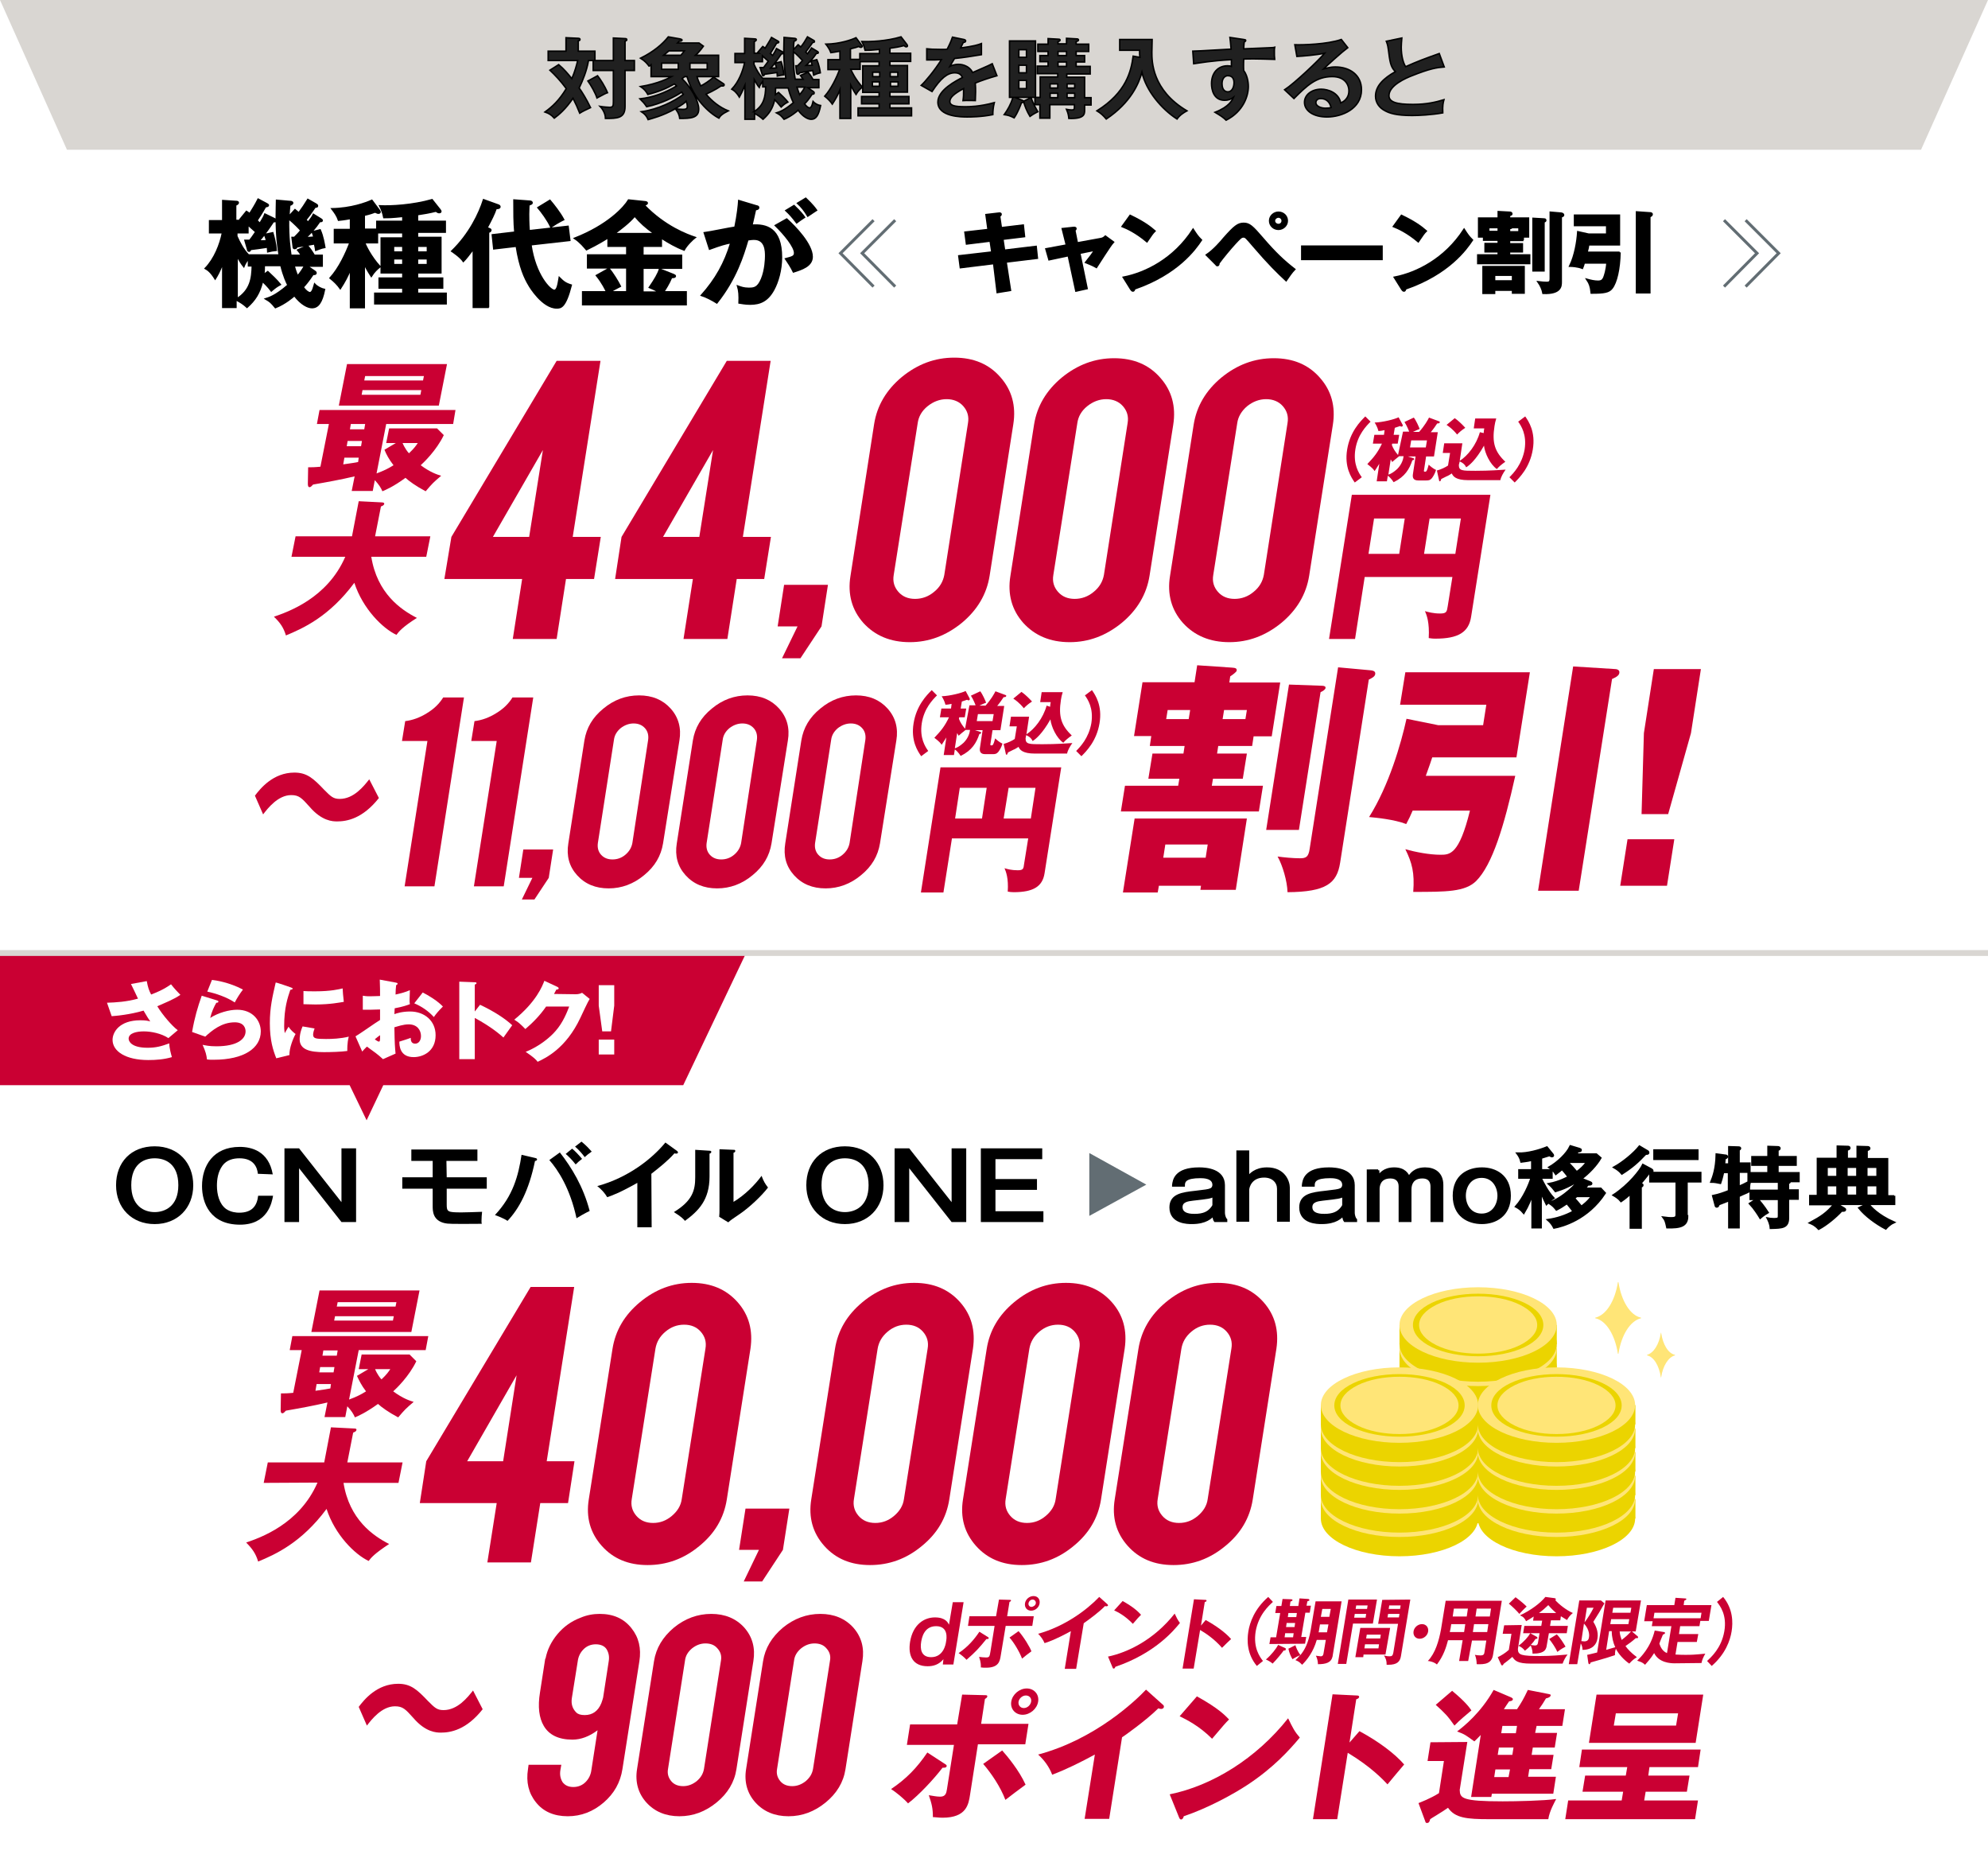 <?xml version="1.0" encoding="utf-8"?>
<!-- Generator: Adobe Illustrator 26.1.0, SVG Export Plug-In . SVG Version: 6.00 Build 0)  -->
<svg version="1.1" xmlns="http://www.w3.org/2000/svg" xmlns:xlink="http://www.w3.org/1999/xlink" x="0px" y="0px"
	 viewBox="0 0 680 638" enable-background="new 0 0 680 638" xml:space="preserve">
<g id="_レイヤー_2">
	<rect fill="#FFFFFF" width="680" height="638"/>
	<path display="none" fill="#202020" d="M133.4,21.5c1.9,1.7,3.2,3.2,4.5,4.8c1.1-2.6,1.6-4.5,2-6.2h-10.1v-3.2h6.1v-4.6l4.2,0.2
		c0.2,0,0.6,0.1,0.6,0.4s-0.4,0.4-0.6,0.5v3.5h5.7v3.2h-2.2c-0.6,3.5-1.9,6.9-3.2,9.4c0.9,1.2,2.5,3.8,3.9,6.7
		c-1.7,0.8-2.6,1.2-3.7,1.9c-0.9-2.2-1.2-2.8-2.3-5.1c-2.6,3.8-4.8,5.6-6.4,6.8c-1.1-1.2-1.8-1.6-3.2-2.1c2.5-1.8,4.9-4,7.3-8
		c-1.9-2.6-3.9-4.7-5.6-6.3L133.4,21.5L133.4,21.5z M146.7,25.3c1,1.3,2.4,3.4,3.4,5.8c-0.6,0.2-1.2,0.5-3.6,1.8
		c-0.5-1.6-1.9-4.3-3.1-5.8L146.7,25.3z M159.3,20.2v3.4h-3.2v12.3c0,4.1-2.7,4.1-6.7,4.1c0-2-1.4-3.7-1.8-4.1
		c1.2,0.2,3,0.3,3.2,0.3c1.2,0,1.3-0.5,1.3-1.9V23.5h-6.9v-3.4h6.9v-7.7l4,0.2c0.4,0,0.6,0.1,0.6,0.4c0,0.2-0.1,0.3-0.6,0.5v6.6
		H159.3L159.3,20.2z"/>
	<path display="none" fill="#202020" d="M176.5,25.7c-0.5,0.4-0.7,0.5-0.9,0.7c3.5,3.4,5.7,7.9,5.7,10.4c0,3.1-2.8,3.2-6.5,3.2
		c-0.2-1.8-1.2-2.9-1.5-3.3c-4.5,2.5-8,3.3-9.3,3.7c-0.5-1.2-1.1-1.9-2.3-2.7c5.8-0.8,11.3-3.6,14.3-5.9c-0.1-0.1-0.4-0.6-0.5-0.8
		c-2.4,1.6-6.8,3.9-12,4.9c-0.9-1.3-1.1-1.5-2.3-2.7c4.5-0.5,8.7-2.1,12.5-4.4c-0.2-0.2-0.4-0.4-0.7-0.7c-2.8,1.6-5.5,2.7-9.1,3.6
		c-0.6-1.1-1.3-1.9-2.5-2.7c6.1-1,9.7-2.9,10.6-3.4h-7v-4c-0.2,0.1-0.4,0.3-0.7,0.4c-0.6-0.8-1.3-1.7-2.9-2.7
		c4.5-2.2,7.6-4.9,9.5-7.4l4,0.7c0.4,0.1,0.7,0.2,0.7,0.4c0,0.3-0.4,0.4-1,0.4c-0.1,0.1-0.4,0.4-0.5,0.6h7.3l1.5,1.1
		c-1,1.4-2.1,2.5-2.7,3.1h7.9v7.4h-7.4c0.3,1.1,0.8,2.2,1.3,3.2c1.5-0.8,2.7-1.6,4.4-3l3.3,2.2c0.2,0.1,0.3,0.2,0.3,0.4
		c0,0.5-0.5,0.5-1.1,0.4c-2.3,1.6-4.7,2.6-5.1,2.8c2.1,2.4,4.6,4.5,7.6,5.7c-2.2,1.1-2.8,1.8-3.2,2.5c-3.4-1.8-8.7-6.6-10.9-14.2
		H176.5L176.5,25.7z M174.3,21h-5.7v2.1h5.7V21z M175.2,18.4c0.3-0.4,0.6-0.7,1.2-1.5h-5.3c-0.6,0.5-1.3,1.1-1.8,1.5H175.2
		L175.2,18.4z M173.3,36.7c0.8,0.2,1.9,0.2,2.7,0.2c1.3,0,1.5-0.4,1.5-1c0-0.1,0-0.8-0.4-1.8C176.7,34.5,175.7,35.4,173.3,36.7z
		 M184.2,21h-5.9v2.1h5.9V21z"/>
	<path display="none" fill="#202020" d="M208.2,35.3c7.4-1.3,9.4-6.6,9.4-9.8c0-3.5-2.4-7.6-8-7.8c-1.1,11.2-5.6,19.2-8.9,19.2
		c-2.4,0-6.7-3.8-6.7-9.1c0-6.4,6.1-13.7,15.1-13.7c6.7,0,12.7,4.3,12.7,11.5c0,4.5-2.1,7.4-3.7,9.1c-2.1,2.3-4.8,3.4-7.1,4.3
		C210,37.4,209.4,36.6,208.2,35.3L208.2,35.3z M198,27.5c0,2.5,1.4,4.6,2.4,4.6c0.9,0,1.8-2,2.3-3.2c2.2-5.1,2.3-9,2.4-10.4
		C200.8,19.7,198,24.3,198,27.5z"/>
	<path display="none" fill="#202020" d="M244.8,14v3.5h-11.9l-1.2,6.1c1.5-1.2,3.6-1.6,5.6-1.6c5.2,0,8.9,3,8.9,7.8
		c0,1.9-0.8,8.5-10.4,8.5c-9.1,0-10.1-5.5-10.4-7.2h5c0.7,3.4,4.4,3.4,5.4,3.4c3.8,0,5.6-2.1,5.6-4.6c0-1.8-1.1-4.4-5.4-4.4
		c-2.9,0-4.2,1-4.8,1.5h-4.9l2.6-13L244.8,14L244.8,14z"/>
	<path display="none" fill="#202020" d="M273.8,25.3v12.3h-3.3l-0.2-3c-2.5,2.9-5.1,3.7-8.2,3.7c-8.1,0-12.5-5.3-12.5-12.5
		c0-7.7,5-12.5,12.4-12.5c9.2,0,11.1,6.4,11.8,8.3h-5c-1.3-4.1-5-4.5-6.9-4.5c-5,0-7.5,3.7-7.5,8.4s1.6,6.4,2.4,7.1
		c1.6,1.5,3.5,1.8,5,1.8c3.2,0,6.2-1.4,7.3-5.9h-6.3v-3.3L273.8,25.3L273.8,25.3z"/>
	<path display="none" fill="#202020" d="M280.2,18.6v-3.8h16c0.5,0,1.7-0.1,2.2-0.2l2.1,2.2c-0.6,0.8-1,1.5-1.2,1.9
		c-1.3,2.9-2,4.5-4.1,7.6c2.4,1.7,7.3,5.8,9.8,8.7c-1.1,1.1-2.9,3-3.2,3.4c-1.7-2.2-4.3-5.5-8.9-8.9c-2.2,2.6-7.3,7.2-12.6,9.4
		c-1-1.6-1.5-2.3-3-3.5c1.9-0.6,6.5-2.2,11.1-7c3.4-3.5,4.6-6.3,6-9.7L280.2,18.6L280.2,18.6z"/>
	<path display="none" fill="#202020" d="M316.4,24.2c0.7,0.5,2.5,1.7,4.8,3.8c3.9-3.3,5.8-5.5,7.2-7.4h-19.9v-3.8H331
		c0.2,0,1.2-0.1,2.1-0.4l2.6,3c-0.4,0.4-1,0.8-1.3,1.1c-5.2,5.7-5.8,6.4-10.4,10.4c1.6,1.6,2.3,2.4,3.3,4c-0.4,0.3-2,1.6-2.3,1.9
		c-0.6,0.5-0.9,0.8-1.3,1.1c-1-1.7-3.2-5.7-10.4-11L316.4,24.2L316.4,24.2z"/>
	<path display="none" fill="#202020" d="M348.7,27.3c0.2,0.1,0.4,0.3,0.4,0.5c0,0.3-0.4,0.3-0.8,0.3c-2.4,3.6-3.5,4.9-6.5,7.8
		c-1-0.9-2.3-1.8-3.6-2.5c3.4-2.5,5.5-5.4,6.9-8.1L348.7,27.3z M350.7,13.1l4.2,0.1c0.4,0,0.7,0.1,0.7,0.4c0,0.2-0.2,0.3-0.5,0.4
		v5.5h10.6v3.7H355v11.3c0,2.1,0,4.5-5.1,4.5c-0.6,0-1.5-0.1-2.1-0.1c-0.1-0.7-0.2-1.8-1.4-4c0.8,0.1,2,0.3,2.9,0.3
		c1.4,0,1.4-0.5,1.4-2.3v-9.7h-10.6v-3.7h10.6L350.7,13.1L350.7,13.1z M360.5,25.1c2.5,2.2,5.6,6.1,6.5,7.7
		c-1.1,0.8-2.6,2.1-3.2,2.7c-1.5-2.6-4.5-6.3-6.4-8L360.5,25.1L360.5,25.1z"/>
	<path display="none" fill="#202020" d="M385.3,12.9c0.2,0.1,0.6,0.1,0.6,0.5c0,0.3-0.4,0.4-0.8,0.5c-0.4,0.7-0.6,1.1-0.9,1.9
		c4.5-0.6,6.1-1.1,7.1-1.5l0,3.8c-3,0.5-6.1,1-9.2,1.3c-0.4,0.7-1.1,1.8-1.6,2.7c1.3-0.7,2.7-0.7,3-0.7c0.5,0,3.4,0.1,4.8,2.8
		c2.2-1,5.4-2.3,6.7-3l1.6,4.1c-2.8,0.8-5.2,1.6-7.4,2.5c0.1,1.2,0.1,2.2,0.1,3c0,1.3-0.1,2.2-0.1,3c-0.2,0-2.8-0.1-4.2,0
		c0.2-1.5,0.2-1.8,0.2-4.1c-3.4,1.8-4.7,3.1-4.7,4.4s1.6,1.8,5.3,1.8c1.1,0,4.8,0,9.9-1.3c-0.4,1.6-0.5,3-0.5,4.1
		c-3.9,0.8-7.8,0.8-8.8,0.8c-1.8,0-10,0-10-5.1c0-4.2,6.5-7.4,8.4-8.4c-0.3-0.7-0.9-1.6-2.6-1.6c-2.5,0-4.8,1.8-7.8,6.4l-3.8-2.1
		c1.4-1.3,4.6-5.1,6.9-8.8c-1.5,0.1-2.5,0.1-5,0.1V16c0.7,0.1,2.6,0.2,5.1,0.2c1.1,0,1.6,0,1.9-0.1c0.2-0.4,1.2-2.3,1.8-4.1
		L385.3,12.9L385.3,12.9z"/>
	<path display="none" fill="#202020" d="M405.3,33.8c0.2,0.1,0.3,0.1,0.4,0.3l2.5-1.2c0.7,2.2,1.9,4.1,2.3,4.8
		c-1.4,0.7-2.3,1.3-2.7,1.6c-1.1-1.8-1.9-3.9-2.1-5c-0.1,0.2-0.4,0.2-0.8,0.2c-0.3,0.8-1.1,3.1-2.5,5.2c-1.5-0.7-2-0.9-3.4-1.1
		c1.2-1.7,2.2-3.4,3-5.9h-1.2V13.4h8.9v19.3h-7L405.3,33.8L405.3,33.8z M406.7,19.1v-2.6h-2.6v2.6H406.7z M404.1,21.7v2.6h2.6v-2.6
		H404.1z M404.1,27v2.8h2.6V27L404.1,27z M428.8,32.8v2.5h-2.2v1.7c0,1.4,0,3.2-5.5,2.9c-0.1-1-0.2-1.7-0.8-3.1
		c0.5,0.1,1.3,0.2,1.8,0.2c0.9,0,0.9-0.4,0.9-1v-0.8h-8.4V40h-3.4v-4.6h-1.8v-2.5h1.8v-7h6v-1.1h-7v-2.6h3.7v-1.5h-2.8v-2.2h2.8
		v-1.4h-3.5v-2.6h3.5v-1.9l3.6,0.2c0.2,0,0.5,0,0.5,0.3s-0.3,0.4-0.7,0.5v0.8h2.9v-1.9l3.5,0.2c0.2,0,0.6,0,0.6,0.4
		c0,0.3-0.4,0.4-0.8,0.5v0.9h4.2v2.6h-4.2v1.4h2.9v2.2h-2.9v1.5h4.8v2.6h-8v1.1h6.1v7L428.8,32.8L428.8,32.8z M417.4,29.6v-1.4h-2.5
		v1.4H417.4z M417.4,32.8v-1.5h-2.5v1.5H417.4z M417.5,17.1v1.4h2.9v-1.4H417.5z M417.5,20.7v1.5h2.9v-1.5H417.5z M423.2,29.6v-1.4
		h-2.6v1.4H423.2z M423.2,32.8v-1.5h-2.6v1.5H423.2z"/>
	<path display="none" fill="#202020" d="M445.5,19.1c-0.1-0.7-0.1-1-0.1-2.4h-6.8V13h11c0,0.7-0.1,3.7-0.1,4.4c0,3,0,12.9,12,20
		c-1.1,0.6-2.4,1.4-3.4,2.8c-5.3-3.5-10.6-9.7-12-16c-1,3.7-3.6,10.3-12.2,16c-1.1-1.3-1.9-2-3.2-2.8c10.1-6.3,11.7-13.6,12.4-18.8
		L445.5,19.1z"/>
	<path display="none" fill="#202020" d="M481,12.9c0.5,0.1,0.7,0.1,0.7,0.3c0,0.3-0.2,0.4-0.5,0.5c-0.1,0.5-0.1,1.1-0.2,2.4
		c9.2-0.4,10.3-0.4,10.6-0.4c-0.1,0.5-0.1,0.6-0.1,1.5c0,0.8,0,1.9,0.1,2.6c-6-0.2-9.2-0.2-10.6-0.1c0,0.5-0.1,2.5,0,3.9
		c1.6,2.1,1.6,5.1,1.6,5.5c0,3.2-1.7,8.5-7.6,11.5c-0.9-0.9-1.8-1.5-3.8-2.7c4.9-1.9,5.9-4.2,6.3-5.1c-0.9,0.7-1.9,1-3,1
		c-3.8,0-4.5-3.7-4.5-5.7c0-3.7,2.2-6.1,5.5-6.1c0.7,0,1,0.1,1.3,0.2c0-1.3,0-1.7,0-2.3c-7.1,0.4-10.7,1-12.9,1.4l-0.3-4.3
		c1,0,2.2-0.1,13.1-0.7c-0.2-2.4-0.3-3.2-0.4-4L481,12.9L481,12.9z M473.6,28c0,2.5,1.4,2.8,2,2.8c1.3,0,2.1-1.4,2.1-3.2
		c0-0.6-0.2-2.3-2-2.3C474.7,25.3,473.6,26.2,473.6,28z"/>
	<path display="none" fill="#202020" d="M516.7,15.8c-1.9,1.4-7.1,6.1-8.4,7.3c0.8-0.2,2.1-0.7,4.1-0.7c4.7,0,8.9,2.6,8.9,7.8
		c0,6.5-6.7,9.3-11.8,9.3c-4.9,0-7.6-2.2-7.6-5c0-2.6,2.5-4.5,5.7-4.5c2.4,0,6,1.2,6.7,4.7c2.8-1.2,2.8-3.6,2.8-4.2
		c0-1.7-1.1-4.8-5.7-4.8c-5.5,0-8.7,3.1-13.1,7.5l-3.2-3C498.5,28,507,20,508.8,17.7c-2.7,0.6-7.5,1-9.5,1.1l-0.7-4
		c2.4,0.1,11.1-0.1,15.9-1.8L516.7,15.8L516.7,15.8z M507.4,33.2c-1.2,0-1.7,0.7-1.7,1.3c0,1.2,1.7,1.9,3.3,1.9
		c0.8,0,1.5-0.2,1.9-0.2C510.6,34.3,509.2,33.2,507.4,33.2L507.4,33.2z"/>
	<path display="none" fill="#202020" d="M549.6,22.3c-2.5,0.2-4.8,0.5-11.3,3.1c-1.5,0.6-7.6,3.1-7.6,6.7c0,2.2,2.5,3,8.2,3
		c4.8,0,7.9-0.8,10.6-1.6c-0.3,1.1-0.5,2-0.4,4.5c-3.9,0.7-8.4,0.9-10.5,0.9c-5.5,0-7.7-0.8-9.2-1.6c-2-1-3.3-2.8-3.3-5
		c0-3.6,2.9-6.2,6.8-8.4c-1.7-1.6-1.9-3.6-2.4-7.5c-0.1-0.8-0.2-1.6-0.7-2.9l5.3-1.1c-0.1,1.4-0.2,2.1-0.2,3.1
		c0,3.1,0.7,5.5,1.5,6.8c4.3-1.9,5.9-2.5,11.5-4.5L549.6,22.3L549.6,22.3z"/>
	<path display="none" fill="#CA0033" d="M167.6,239.1c4.5,0,8,1.6,10.5,4.7c2.4,3,3.3,6.6,2.6,10.9l-5.6,35.6c-0.7,4.3-2.8,8-6.2,11
		c-3.4,3-7.4,4.5-11.8,4.5s-8.1-1.5-10.5-4.6c-2.4-3-3.3-6.6-2.6-10.9l0.2-1.4h10.7l-0.2,1.6c-0.2,1.6,0,2.9,0.7,4
		c0.7,1.1,1.9,1.6,3.6,1.6s3-0.5,4.1-1.6c1.1-1.1,1.7-2.4,2-4l2.1-13.1c-2.7,2-5.5,3.1-8.3,3.1c-4.5,0-7.7-1.5-9.5-4.5
		c-1.6-2.6-2-6.3-1.3-11l1.8-11.2h0.1c0.6-3,1.9-5.7,4-8.1c2-2.4,4.6-4.2,7.6-5.4C163.3,239.5,165.4,239.1,167.6,239.1L167.6,239.1z
		 M170.5,254.9c0.2-1.6,0-2.9-0.7-4c-0.7-1.1-1.9-1.6-3.5-1.6s-3,0.6-4.1,1.6c-1.1,1.1-1.7,2.4-2,4l-1.9,12.1
		c-0.3,1.9,0.2,3.5,1.4,4.7c0.6,0.6,1.5,0.9,2.8,0.9c2.6,0,4.5-1.3,5.5-4c0.3-0.8,0.5-1.4,0.6-1.8L170.5,254.9L170.5,254.9z"/>
	<path display="none" fill="#CA0033" d="M177.5,300.7l1.5-9.8h10.3l-1.5,9.8l-4.9,7.5h-4.4l3.6-7.5H177.5L177.5,300.7z"/>
	<path display="none" fill="#CA0033" d="M217.2,239.1c4.5,0,8,1.6,10.5,4.7c2.4,3,3.3,6.6,2.6,10.9l-5.6,35.6c-0.7,4.3-2.8,8-6.2,11
		c-3.4,3-7.4,4.5-11.8,4.5s-8.1-1.5-10.5-4.6c-2.4-3-3.3-6.6-2.6-10.9l0.2-1.4h10.7l-0.2,1.6c-0.2,1.6,0,2.9,0.7,4
		c0.7,1.1,1.9,1.6,3.6,1.6s3-0.5,4.1-1.6c1.1-1.1,1.7-2.4,2-4l2.1-13.1c-2.7,2-5.5,3.1-8.3,3.1c-4.5,0-7.7-1.5-9.5-4.5
		c-1.6-2.6-2-6.3-1.3-11l1.8-11.2h0.1c0.6-3,1.9-5.7,4-8.1c2-2.4,4.6-4.2,7.6-5.4C212.9,239.5,215,239.1,217.2,239.1L217.2,239.1z
		 M220.1,254.9c0.2-1.6,0-2.9-0.7-4c-0.7-1.1-1.9-1.6-3.5-1.6s-3,0.6-4.1,1.6c-1.1,1.1-1.7,2.4-2,4l-1.9,12.1
		c-0.3,1.9,0.2,3.5,1.4,4.7c0.6,0.6,1.5,0.9,2.8,0.9c2.6,0,4.5-1.3,5.5-4c0.3-0.8,0.5-1.4,0.6-1.8L220.1,254.9L220.1,254.9z"/>
	<path display="none" fill="#CA0033" d="M261.5,290.4c-0.7,4.3-2.9,8-6.6,11c-3.7,3-7.8,4.5-12.2,4.5s-8.2-1.5-10.9-4.6
		c-2.7-3-3.7-6.7-3.1-11l5.6-35.6c0.7-4.3,2.9-8,6.6-11.1c3.7-3,7.8-4.6,12.3-4.6s8.2,1.5,10.9,4.6c2.7,3.1,3.7,6.7,3,11
		L261.5,290.4L261.5,290.4z M256.4,254.6c0.2-1.6-0.1-2.9-1.1-4c-1-1.1-2.3-1.7-3.9-1.7s-3.1,0.6-4.4,1.7s-2.1,2.4-2.4,4l-5.6,35.7
		c-0.2,1.6,0.1,2.9,1.1,4c1,1.1,2.3,1.7,3.9,1.7s3.1-0.5,4.5-1.7c1.3-1.1,2.1-2.5,2.4-4L256.4,254.6z"/>
	<path display="none" fill="#CA0033" d="M298.3,290.4c-0.7,4.3-2.9,8-6.5,11c-3.7,3-7.8,4.5-12.2,4.5s-8.2-1.5-10.9-4.6
		s-3.7-6.7-3-11l5.6-35.6c0.7-4.3,2.9-8,6.5-11.1c3.7-3,7.8-4.6,12.3-4.6s8.2,1.5,10.9,4.6c2.7,3.1,3.7,6.7,3,11L298.3,290.4
		L298.3,290.4z M293.2,254.6c0.2-1.6-0.1-2.9-1.1-4s-2.3-1.7-4-1.7s-3.1,0.6-4.4,1.7s-2.1,2.4-2.4,4l-5.6,35.7
		c-0.2,1.6,0.1,2.9,1.1,4c1,1.1,2.3,1.7,3.9,1.7s3.1-0.5,4.5-1.7c1.3-1.1,2.1-2.5,2.4-4L293.2,254.6z"/>
	<path display="none" d="M337.7,76.1v3.2h-11.1l-1.1,5.7c1.4-1.1,3.4-1.5,5.2-1.5c4.8,0,8.4,2.8,8.4,7.3c0,1.7-0.7,7.9-9.7,7.9
		c-8.5,0-9.4-5.2-9.7-6.7h4.6c0.6,3.1,4.1,3.1,5.1,3.1c3.6,0,5.2-2,5.2-4.3c0-1.7-1-4.1-5-4.1c-2.7,0-3.9,0.9-4.5,1.4h-4.6l2.4-12.1
		L337.7,76.1L337.7,76.1z"/>
	<path display="none" d="M364.5,86.7v11.5h-3.1l-0.2-2.8c-2.3,2.7-4.8,3.4-7.7,3.4c-7.5,0-11.7-5-11.7-11.6
		c0-7.2,4.7-11.7,11.6-11.7c8.6,0,10.4,6,11,7.8h-4.6c-1.2-3.8-4.6-4.2-6.4-4.2c-4.7,0-7,3.4-7,7.8s1.5,6,2.3,6.7
		c1.5,1.4,3.3,1.7,4.6,1.7c3,0,5.8-1.3,6.9-5.5h-5.9v-3.1L364.5,86.7L364.5,86.7z"/>
	<path display="none" d="M381.2,76.1l3.6,17.5l3.5-17.5h4.7l3.5,17.5l3.6-17.5h4.6l-5.5,22.1h-5.2l-3.4-16.8l-3.4,16.8h-5.2
		l-5.5-22.1H381.2L381.2,76.1z"/>
	<path display="none" d="M426.1,76.1v3.2h-14v5.9h12.4v3.2h-12.4v6.4h14.4v3.2h-18.8V76.1L426.1,76.1L426.1,76.1z"/>
	<path display="none" d="M434.2,76.1v18.8h12.5v3.2h-16.9V76.1L434.2,76.1L434.2,76.1z"/>
	<path display="none" d="M466,83.7c-0.1-2-1.3-4.7-5.5-4.7c-1.9,0-3.8,0.5-5.1,2.2c-1.4,1.9-1.7,4.2-1.7,6c0,2.6,0.7,5.4,2.7,6.9
		c1.4,1.1,3.3,1.1,4,1.1c3.9,0,5.3-2,5.7-5.1h4.4c-0.4,2-1.6,8.6-9.9,8.6c-8.9,0-11.4-6.5-11.4-11.6c0-6.1,3.3-11.7,11.3-11.7
		c3.5,0,8.7,1.2,9.9,8.2L466,83.7L466,83.7z"/>
	<path display="none" d="M496.2,87.2c0,6.9-4.7,11.7-11.6,11.7s-11.6-4.8-11.6-11.7s4.5-11.7,11.6-11.7S496.2,80.5,496.2,87.2z
		 M477.6,87.2c0,6.1,3.8,8.1,7,8.1c2.9,0,7.1-1.7,7.1-8.1s-3.9-8.1-7.1-8.1S477.6,80.9,477.6,87.2z"/>
	<path display="none" d="M505.5,76.1l5.7,17.2l5.7-17.2h5.9v22.1h-4.4V80.8l-5.7,17.4h-3.1L504,80.8v17.4h-4.4V76.1L505.5,76.1
		L505.5,76.1z"/>
	<path display="none" d="M545.8,76.1v3.2h-14v5.9h12.4v3.2h-12.4v6.4h14.3v3.2h-18.8V76.1L545.8,76.1L545.8,76.1z"/>
	<path display="none" d="M562.9,83.5h-4.6v1.3h4.1v2.4h-4.1v1.3h6.4V91h-16.3v-2.5h6.6v-1.3h-4.2v-2.4h4.2v-1.3h-4.7v-1h-1.6v-5.8
		h6.2v-2.1l3.5,0.2c0.3,0,0.7,0.1,0.7,0.4c0,0.1-0.1,0.2-0.2,0.3c-0.2,0.1-0.3,0.1-0.4,0.2v0.9h6.1v5.8h-1.7L562.9,83.5L562.9,83.5z
		 M553.6,99.4v1h-3.4v-8.3h12.9v8.2h-3.5v-0.9H553.6z M555,80.8v-1.5h-3.3v1.5H555z M559.6,96.7v-2h-5.9v2H559.6z M561.6,80.8v-1.5
		h-2.5c-0.1,0.2-0.2,0.3-0.8,0.4v1.2H561.6L561.6,80.8z M569.3,76.9c0.3,0,0.6,0,0.6,0.3c0,0.1,0,0.2-0.1,0.2
		c-0.1,0.1-0.3,0.1-0.4,0.2v15.6h-3.3V76.7C566.1,76.7,569.3,76.9,569.3,76.9z M574.9,75c0.3,0,0.7,0.2,0.7,0.4s-0.1,0.3-0.7,0.6
		v20.8c0,1.3,0,3.8-5.6,3.5c-0.2-1.1-0.9-2.6-1.5-3.5c0.8,0.1,1.8,0.2,2.6,0.2c1,0,1.3-0.3,1.3-1.4V74.7L574.9,75L574.9,75z"/>
	<polyline display="none" fill="none" stroke="#626D73" stroke-miterlimit="10" points="306.9,97.3 295.5,86 306.9,74.7 	"/>
	<polyline display="none" fill="none" stroke="#626D73" stroke-miterlimit="10" points="299.5,97.3 288.1,86 299.5,74.7 	"/>
	<polyline display="none" fill="none" stroke="#626D73" stroke-miterlimit="10" points="590.4,74.7 601.7,85.9 590.4,97.3 	"/>
	<polyline display="none" fill="none" stroke="#626D73" stroke-miterlimit="10" points="597.8,74.6 609.1,85.9 597.8,97.3 	"/>
	<path display="none" d="M94.6,74.2c0.3,0.2,0.6,0.3,0.6,0.6c0,0.4-0.3,0.4-0.9,0.4c-0.3,0.5-3.1,4.7-4.9,6.6c0.5,0,2,0,2.6-0.1
		c-0.2-0.6-0.2-0.8-0.7-2.1l2.8-0.6c0.4,1.4,1,3.6,1.2,6c-1.1,0.1-1.7,0.2-2.9,0.5c0-0.2-0.1-1.4-0.1-1.6c-1.7,0.3-5,0.7-5.8,0.8
		c-0.1,0.4-0.3,0.6-0.6,0.6c-0.3,0-0.5-0.3-0.6-0.6l-0.9-3.1c0.3,0,1.1,0,1.6,0c0.5-0.6,1-1.3,2.1-2.9c-0.9-0.8-1.8-1.6-2.7-2.4V79
		h-3.8v1.2c1.1,2.4,2.2,4.5,4,6.4h10.5c-0.5-2.9-1-6.7-1-13.1c0-2.3,0.1-4.7,0.1-5.6l4.5,0.4c0.5,0,1,0.1,1,0.5s-0.5,0.6-1,0.8
		c-0.1,1.1-0.2,2.1-0.3,3.8l2.1-2.3c0.6,0.5,0.8,0.7,1.3,1.1c1.3-1.8,2-2.8,3.1-4.6l2.8,1.6c0.2,0.1,0.5,0.3,0.5,0.6
		c0,0.4-0.3,0.4-0.8,0.4c-1.4,2.1-2.2,3.2-3.2,4.4c0.4,0.4,0.6,0.6,0.8,0.8c1-1.3,1.5-2,1.8-2.7l2.6,1.6c0.2,0.2,0.4,0.3,0.4,0.5
		c0,0.4-0.5,0.4-0.8,0.3c-1.6,2.4-3,3.9-4.8,5.6c0.3,0,1.5-0.1,2.8-0.2c-0.1-0.4-0.2-0.9-0.6-1.8l2.7-0.7c1,2.2,1.4,4.9,1.6,6
		c-1.3,0.2-2.5,0.8-3.1,1c-0.1-0.6-0.1-1-0.4-2.2c-0.9,0.2-5.1,0.9-6,1c-0.2,0.4-0.5,0.6-0.8,0.6c-0.4,0-0.5-0.3-0.5-0.6l-0.4-3.2
		c0.1,0,0.7,0,0.8,0c0.8-0.8,1.6-1.6,2.2-2.4c-0.3-0.4-2.4-2.6-4.2-4c-0.1,6.8,0.5,10.1,0.8,12.5h3.6c-0.6-0.8-0.8-1.2-1.3-1.8
		l3.4-1.5c0.5,0.6,1.3,1.6,2.3,3.3h2.7v3.7h-5.1l2.5,1.7c0.1,0.1,0.5,0.3,0.5,0.6c0,0.5-0.5,0.6-1,0.5c-1.6,2.4-2.7,3.7-3.4,4.4
		c0.8,1.2,1.8,1.9,2.3,1.9c1,0,1.4-2.4,1.6-3c0.9,1,2.3,1.7,3.4,1.9c-0.9,4.5-2.2,6.2-4.3,6.2c-1.4,0-3.7-1.1-6.1-4.1
		c-0.4,0.4-3.2,2.8-6.5,4.1c-1.5-1.8-1.7-2-3.4-3c1.2-0.4,3.3-0.9,7.7-4.7c-0.4-0.7-1.5-3-2.3-6.7h-5.7c0,1.8-0.1,2.6-0.2,3.1l1.4-1
		c1.3,1.2,3.1,2.9,4.3,4.4c-1.3,0.7-1.8,1.1-3.1,2.2c-1.1-1.5-2.6-2.9-3-3.3c-1,4.1-2.7,6.5-5.3,8.9c-1.2-1.1-2.1-1.7-3.8-2.6v2.6
		h-4.4v-15c-1.1,2.8-1.9,4.2-2.6,5.3c-1.5-2.4-2.5-3.1-3.4-3.6C74.5,88,76.3,83,77.2,79h-4.4V75h4.4v-6.9l4.5,0.3
		c0.2,0,0.8,0,0.8,0.4s-0.6,0.7-0.9,0.8V75h2.1l-0.6-0.4l2.2-2.7c0.5,0.3,0.6,0.4,1.1,0.8c0.8-1.3,1.9-3,2.9-5l3,1.6
		c0.3,0.2,0.5,0.3,0.5,0.5c0,0.3-0.4,0.4-1,0.5c-1.2,2.2-2.5,4.1-2.9,4.7c0.2,0.2,0.3,0.3,1,1c1.2-2,1.4-2.4,1.7-3.2L94.6,74.2
		L94.6,74.2z M81.7,101.6c4.7-3,5.2-7,5.3-11.3h-1.3v-2.5c-1.1,1.6-1.3,2-1.6,2.8c-0.9-1.1-1.4-2-2.3-3.6
		C81.7,86.9,81.7,101.6,81.7,101.6z M101.3,90.3c0.2,0.8,0.6,2.1,1.2,3.5c1-1.2,1.8-2.4,2.3-3.5H101.3z"/>
	<path display="none" d="M125.3,104.5h-4.8V91.4c-1,2.4-2,4.3-3.5,6.6c-1-1.4-2-2.4-3.5-3.6c3.1-3.4,5.5-8.6,6.8-12.1h-5.3v-4.5h5.5
		V74c-2,0.4-3.2,0.5-4.1,0.6c-0.6-1.5-1.3-2.6-2.3-3.9c6.6-0.1,11.7-2,13.7-2.9l2.4,3.2c0.3,0.4,0.4,0.6,0.4,0.8
		c0,0.3-0.3,0.4-0.6,0.4c-0.3,0-0.6-0.2-1.1-0.4c-0.6,0.2-1.5,0.6-3.7,1.1v4.8h4.3v-2.7h8.9v-1.8c-3.9,0.4-4.8,0.4-6.5,0.4
		c-0.3-1.6-0.8-2.8-1.4-4c3.8,0.2,11.2-0.2,17.9-2.1l2.7,3.4c0.1,0.2,0.2,0.4,0.2,0.6c0,0.3-0.3,0.4-0.6,0.4c-0.3,0-0.6-0.1-1.1-0.5
		c-2,0.5-4.2,0.9-6.3,1.2v2.3h9.5v3.7h-9.5v1.8h8v12.1h-8v1.8h8.6V98h-8.6v1.8h9.8v3.6h-24.4v-3.6h9.6V98h-8.1v-3.4h8.1v-1.8h-7.4
		V80.7h7.4v-1.8h-8.7v3.4h-4.4c0.4,1,2.1,4.7,5.3,8.2c-1,0.8-2,1.7-3,3.3c-1.3-2-2.1-3.5-2.4-4.3L125.3,104.5L125.3,104.5z
		 M138.5,85.6v-2h-3.2v2H138.5z M135.3,87.8v2h3.2v-2H135.3z M146.9,85.6v-2h-3.4v2H146.9z M143.5,87.8v2h3.4v-2H143.5z"/>
	<path display="none" d="M167.9,104.4h-5.3V84.6c-1.5,2-2.5,3.3-3.4,4.2c-1.1-1.6-3.6-3.3-4-3.5c6.1-5.9,9.4-12.9,10.9-17.6l5,1.8
		c0.2,0.1,0.6,0.3,0.6,0.6c0,0.6-0.9,0.6-1.3,0.6c-0.7,2-1.5,3.6-3.1,6.6c0.8,0.3,1.3,0.4,1.3,0.8s-0.4,0.6-0.8,0.7V104.4z
		 M195,76.7l0.6,4.8L182.3,83c1.5,10.4,6.6,15.6,8,15.6c1,0,1.3-2,1.7-4.4c1.4,1.4,2.1,2,4.1,2.6c-2,7.8-3.6,7.8-5,7.8
		c-4.8,0-9.2-7.2-9.5-7.8c-1.4-2.3-3.2-6.1-4.3-13.3l-7.7,0.9l-0.6-4.8l7.7-0.9c-0.3-3.4-0.3-6.7-0.2-11l5.4,0.4
		c0.4,0,0.8,0.2,0.8,0.5c0,0.4-0.1,0.4-1.1,0.8c0,0.8-0.1,1.7-0.1,3.1c0,0.6,0,3.4,0.2,5.7L195,76.7L195,76.7z M188.8,67.9
		c1.2,1.4,3.5,4.3,4.8,6.6c-0.7,0.3-4.3,2.4-4.4,2.5c-1.1-2.4-3.2-5.2-4.4-6.6C184.8,70.4,188.8,67.9,188.8,67.9z"/>
	<path display="none" d="M220.6,86.7h13.2v4.4h-13.2v8.2h5.5c-1.7-1-2.6-1.3-3.3-1.6c1.9-2.6,3.1-4.8,3.5-6.3l4.8,1.9
		c0.4,0.2,0.6,0.3,0.6,0.5c0,0.3-0.2,0.5-1.3,0.5c-0.8,2-2.2,4.2-2.7,4.9h7.7v4.4H200v-4.4h8.2c-0.4-0.8-1.4-3-3.5-5.6l4.3-2.4
		c1.3,1.6,3,4.3,3.9,6.1c-1.9,1-2.2,1.1-3.4,1.9h5.6v-8.2h-13.4v-4.4h13.4v-3h-6.4v-2.9c-1.3,0.8-3.3,2.1-7.4,4.1
		c-0.7-0.8-2.1-2.6-4.1-3.9c11.5-4.7,16.9-10.8,18.5-13.3l5.7,0.6c0.3,0,0.7,0.2,0.7,0.4c0,0.5-0.8,0.7-1.1,0.7
		c7.1,7.4,14.8,10.2,17.5,11.1c-0.8,0.6-3,2.7-3.8,4.3c-2.7-1-5.2-2.5-7.8-4.1v2.8h-6.3L220.6,86.7L220.6,86.7z M224.5,79.3
		c-3.1-2.2-4.7-3.7-6.7-6c-1.9,2.3-4.9,4.5-6.9,6H224.5z"/>
	<path display="none" d="M259.4,69.7c0.5,0.1,0.8,0.2,0.8,0.6c0,0.3-0.2,0.6-1.1,0.7c-0.4,1.7-0.8,3.7-1.2,5.3
		c4.8-0.3,10.1,0.9,10.1,11c0,4.4-1.2,8.4-2.6,11c-2.1,3.9-4.7,5-8.1,5c-1.8,0-3-0.3-3.8-0.4c0.1-2.7,0-4.1-0.5-5.8
		c1.1,0.4,2.1,0.8,3.8,0.8c1.8,0,3.1-0.1,4.4-3.2s1.4-7,1.4-7.8c0-1.7,0-5.8-4-5.8c-0.5,0-0.6,0-2.1,0.2c-1.6,5.4-4,13.3-10.6,21.6
		c-1.6-1-3.7-2.1-5.3-2.6c4.9-5.5,8-11,10.1-18c-2,0.4-3.2,0.7-7.3,2.2l-1.8-5.6c1.7-0.2,8.9-1.7,10.5-1.9c0.9-4.4,1.2-7.5,1.3-9.1
		L259.4,69.7L259.4,69.7z M269.8,74.3c2.9,2.6,8.7,8.6,8.7,12.9c0,3.2-3.6,4.3-6.4,5.2c-0.7-1.5-2-3.5-2.7-4.5
		c2.3-0.6,3.1-0.8,3.1-2c0-2.1-3.5-6.4-6.6-9.4C265.8,76.4,269.8,74.3,269.8,74.3z M272.2,69.6c2.2,2.1,3.1,3.4,3.6,4
		c-1.2,0.8-1.9,1.2-2.7,1.9c-1.5-2-2.5-3.1-3.6-4.2L272.2,69.6z M276.3,67.2c0.5,0.5,2.3,2.1,3.7,4.1c-1.2,0.8-1.4,0.9-3,2
		c-1.2-2-2.2-3.2-3.5-4.4L276.3,67.2L276.3,67.2z"/>
	<path display="none" fill="#CA0033" d="M164.8,521.6c6.9,0,10.9-3.1,11.8-9.2l0.9-5.6c1.5-9.8-3.1-14.7-13.8-14.7l1.9-12.3
		c5.8,0,10.3-1.5,13.6-4.6c3-2.8,4.9-6.7,5.7-11.7l0.4-2.2c1-6.2-1.4-9.4-7.2-9.4c-3.2,0-5.7,1.2-7.6,3.5c-1.4,1.8-2.3,4.1-2.8,6.9
		l-0.4,2.5h-14.8l0.4-2.2c1.1-6.8,3.8-12.3,8-16.6c4.9-4.9,11-7.3,18.5-7.3s12.4,2.3,15.9,6.9c3.2,4.1,4.3,9.2,3.3,15.4l-0.6,4
		c-0.9,5.9-3.6,11.1-8,15.4c-1.9,1.8-4,3.4-6.3,4.6c4.1,2.4,7,6,8.7,10.9c0.9,2.5,1.1,5.5,0.5,9.1l-1.2,7.5
		c-1.1,7-4.6,12.8-10.3,17.4c-5.5,4.4-11.7,6.5-18.5,6.5s-12-2.2-15.9-6.7c-3.9-4.5-5.4-9.8-4.4-16.1l0.4-2.4l14.6-1.1l-0.2,3.3
		c-0.2,2.4,0.4,4.3,1.8,5.9C160.4,520.8,162.3,521.6,164.8,521.6L164.8,521.6z"/>
	<path display="none" fill="#CA0033" d="M254.4,439.8l-2.3,14.5l-33.9,81h-14.8l33.9-81h-30.6l2.3-14.5L254.4,439.8L254.4,439.8z"/>
	<path display="none" fill="#CA0033" d="M237.2,529.2l2.2-14.3h15.1l-2.2,14.3l-7.2,11h-6.4l5.3-11H237.2z"/>
	<path display="none" fill="#CA0033" d="M310.9,513.5c-1,6.3-4.2,11.7-9.6,16.1c-5.4,4.4-11.4,6.6-17.9,6.6s-12-2.2-15.9-6.7
		s-5.5-9.8-4.5-16.1l8.2-52.1c1-6.3,4.2-11.7,9.6-16.2c5.4-4.4,11.4-6.7,18-6.7s12,2.2,15.9,6.7c3.9,4.5,5.4,9.9,4.4,16.1
		L310.9,513.5L310.9,513.5z M303.5,461.1c0.4-2.3-0.2-4.2-1.6-5.9s-3.4-2.4-5.8-2.4s-4.6,0.8-6.5,2.4c-1.9,1.6-3.1,3.6-3.4,5.9
		l-8.2,52.1c-0.4,2.3,0.2,4.2,1.6,5.9c1.4,1.6,3.3,2.4,5.7,2.4s4.6-0.8,6.5-2.4c2-1.6,3.1-3.6,3.5-5.9L303.5,461.1L303.5,461.1z"/>
	<path display="none" fill="#CA0033" d="M364.7,513.5c-1,6.3-4.2,11.7-9.6,16.1c-5.4,4.4-11.4,6.6-17.9,6.6s-12-2.2-15.9-6.7
		s-5.5-9.8-4.5-16.1l8.2-52.1c1-6.3,4.2-11.7,9.6-16.2c5.4-4.4,11.4-6.7,18-6.7s12,2.2,15.9,6.7c3.9,4.5,5.4,9.9,4.4,16.1
		L364.7,513.5L364.7,513.5z M357.2,461.1c0.4-2.3-0.2-4.2-1.6-5.9s-3.4-2.4-5.8-2.4s-4.6,0.8-6.5,2.4c-1.9,1.6-3.1,3.6-3.4,5.9
		l-8.2,52.1c-0.4,2.3,0.2,4.2,1.6,5.9c1.4,1.6,3.3,2.4,5.7,2.4s4.6-0.8,6.5-2.4c2-1.6,3.1-3.6,3.5-5.9L357.2,461.1L357.2,461.1z"/>
	<path display="none" fill="#CA0033" d="M418.5,513.5c-1,6.3-4.2,11.7-9.6,16.1c-5.4,4.4-11.4,6.6-17.9,6.6s-12-2.2-15.9-6.7
		s-5.5-9.8-4.5-16.1l8.2-52.1c1-6.3,4.2-11.7,9.6-16.2c5.4-4.4,11.4-6.7,18-6.7s12,2.2,15.9,6.7c3.9,4.5,5.4,9.9,4.4,16.1
		L418.5,513.5L418.5,513.5z M411,461.1c0.4-2.3-0.2-4.2-1.6-5.9s-3.4-2.4-5.8-2.4s-4.6,0.8-6.5,2.4c-1.9,1.6-3.1,3.6-3.4,5.9
		l-8.2,52.1c-0.4,2.3,0.2,4.2,1.6,5.9c1.4,1.6,3.3,2.4,5.7,2.4s4.6-0.8,6.5-2.4c2-1.6,3.1-3.6,3.5-5.9L411,461.1L411,461.1z"/>
	<g>
		<g>
			<polygon fill="#D9D6D2" points="0,0 22.9,51.2 657.1,51.2 680,0 			"/>
			<path d="M66.1,405.3c0,7.8-5.4,13.3-13.2,13.3s-13.2-5.5-13.2-13.3S44.8,392,52.9,392S66.1,397.7,66.1,405.3z M44.9,405.3
				c0,7,4.3,9.2,8,9.2c3.4,0,8.1-1.9,8.1-9.2s-4.4-9.2-8.1-9.2S44.9,398.1,44.9,405.3z"/>
			<path d="M88.2,401.4c-0.2-2.2-1.4-5.3-6.3-5.3c-2.2,0-4.4,0.6-5.8,2.5c-1.6,2.2-1.9,4.8-1.9,6.9c0,2.9,0.8,6.2,3.1,7.9
				c1.7,1.2,3.7,1.3,4.5,1.3c4.4,0,6.1-2.3,6.5-5.8h5.1c-0.4,2.3-1.8,9.9-11.3,9.9c-10.2,0-13-7.4-13-13.2c0-6.9,3.8-13.4,12.9-13.4
				c4,0,9.9,1.4,11.3,9.4L88.2,401.4L88.2,401.4z"/>
			<path d="M102.3,392.7l14.5,18.4v-18.4h5v25.2h-5l-14.5-18.4v18.4h-5v-25.2C97.3,392.7,102.3,392.7,102.3,392.7z"/>
			<path d="M152.8,402.6h13.7v3.9h-13.7v5.4c0,2.5,0.3,2.7,5.1,2.7c0.7,0,4.7-0.1,7-0.2c-0.1,0.9-0.2,2.1-0.2,3.1c0,0.5,0,0.6,0.1,1
				c-11,0.1-11.6,0-12.6-0.2c-4.2-0.9-4.2-4.2-4.2-5.9v-5.9h-10.4v-3.9h10.4V397h-7.3v-3.9h22.6v3.9h-10.6L152.8,402.6L152.8,402.6z
				"/>
			<path d="M183.1,396c0.4,0.1,0.6,0.2,0.6,0.5c0,0.4-0.5,0.5-0.7,0.5c-2.1,10.2-5.5,16.4-9.4,20.5c-1.3-0.9-3.5-1.7-4.3-2
				c6.2-6.6,8-13.4,9.1-20.6L183.1,396L183.1,396z M191.5,394.1c4,5.1,8,11.6,10.2,20c-1.3,0.6-4.1,2.2-4.5,2.5
				c-2.2-10.2-6.3-16.5-9.3-19.9L191.5,394.1z M195.7,392.8c1,0.8,2.4,2.3,3.4,3.5c-0.7,0.5-1.6,1.3-2.2,1.9
				c-1.3-1.7-2.6-2.9-3.4-3.6L195.7,392.8L195.7,392.8z M198.9,390.4c1.6,1.3,2.6,2.4,3.5,3.4c-0.9,0.6-2,1.5-2.4,1.9
				c-0.7-1-2.2-2.7-3.3-3.6L198.9,390.4L198.9,390.4z"/>
			<path d="M222.9,419.7H218v-15.2c-5.8,3.3-8.8,4.4-10.3,4.9c-0.8-1.4-2.1-2.8-3.4-3.8c10.7-2.9,18.9-9.5,23.3-14.9l4,2.9
				c0.2,0.2,0.3,0.3,0.3,0.5c0,0.3-0.3,0.4-0.6,0.4c-0.2,0-0.4,0-0.6-0.1c-2.3,2.6-5.1,4.8-7.9,7L222.9,419.7L222.9,419.7z"/>
			<path d="M242.5,393.5c0.3,0,0.8,0,0.8,0.4c0,0.4-0.3,0.5-0.6,0.6v7.8c0,8.1-3.8,11.8-8.4,15.2c-0.5-0.6-1.2-1.4-3.8-3
				c6.4-3.9,7.3-7.5,7.3-11.9v-9.4L242.5,393.5L242.5,393.5z M250.9,393.2c0.4,0,0.6,0,0.6,0.4s-0.3,0.5-0.6,0.6v16.8
				c4-2.4,7.4-5.9,9.6-8.9c0.7,1.9,1.2,2.7,2.2,4c-2.2,2.9-6.5,6.9-9.6,9c-2.8,1.9-3.1,2.1-4,2.9l-3.1-1.9c0.1-0.9,0.1-1.7,0.1-2.5
				V393L250.9,393.2L250.9,393.2z"/>
			<path d="M302.2,405.3c0,7.8-5.4,13.3-13.2,13.3s-13.2-5.5-13.2-13.3S280.9,392,289,392S302.2,397.7,302.2,405.3z M281,405.3
				c0,7,4.3,9.2,8,9.2c3.4,0,8.1-1.9,8.1-9.2s-4.4-9.2-8.1-9.2S281,398.1,281,405.3z"/>
			<path d="M311,392.7l14.5,18.4v-18.4h5v25.2h-5L311,399.5v18.4h-5v-25.2H311z"/>
			<path d="M356.5,392.7v3.7h-16v6.8h14.2v3.7h-14.2v7.3h16.4v3.7h-21.4v-25.2L356.5,392.7L356.5,392.7z"/>
			<polygon fill="#626D73" points="372.6,415.8 372.6,394.3 392.1,405.1 			"/>
			<polygon fill="#CA0033" points="255.2,325.9 0,325.9 0,371.1 119.6,371.1 125.4,383.1 131.1,371.1 233.7,371.1 			"/>
			<path fill="#FFFFFF" d="M50.2,335.5c0.4,2.2,0.8,3.3,1.5,4.6c4.4-1.7,5.9-2.9,6.8-3.5c1,1.3,2.3,2.7,3.2,3.6
				c-2.3,1.6-5.2,2.7-7.9,3.9c1.8,3,5.1,6.8,7,8.2l-3.2,2.7c-2.4-1.6-5.9-2.3-8.4-2.3s-5.2,0.6-5.2,2.5c0,0.8,0.8,3.1,6.5,3.1
				c2.8,0,4.7-0.5,7.4-1.5c0,1.5,0.6,3.7,0.9,4.7c-2.7,0.8-5.4,1-8.1,1c-7.7,0-12.2-3-12.2-6.9c0-2.6,2.3-6.7,9.5-6.7
				c1.9,0,2.7,0.2,3.4,0.4c-0.6-0.9-1.1-1.6-2.3-3.7c-4.8,1.4-9.4,1.8-10.9,1.9l-1.6-4.6c3.1-0.1,6.6-0.3,10.6-1.4
				c-0.4-0.8-2-4.3-2.4-5L50.2,335.5L50.2,335.5z"/>
			<path fill="#FFFFFF" d="M74.2,342.1c0.2,0.1,0.5,0.1,0.5,0.4c0,0.4-0.4,0.4-0.7,0.4c-0.8,1.4-1.6,3.1-2.1,5.2
				c2.8-1.8,6.5-2.8,9.2-2.8c5.4,0,8.1,3.8,8.1,7.4c0,5.7-5.7,9.7-16.1,9.7c-0.9,0-1.7,0-2.3-0.1c-0.2-1.6-0.4-2.5-1.5-5
				c1.1,0.2,2.2,0.5,4.7,0.5c7.2,0,10-2.5,10-5.1c0-0.9-0.4-3.1-3.7-3.1c-4.5,0-7.8,2.8-10.1,4.9l-4.5-1.6c0.9-5.1,1.9-8.4,3.3-12.4
				L74.2,342.1L74.2,342.1z M72.5,335.1c1.1,0.1,5.9,0.8,10.6,3.3c-1.2,1.6-2,2.9-2.8,4.4c-2.7-1.8-6.5-3.1-9.4-3.7L72.5,335.1z"/>
			<path fill="#FFFFFF" d="M99.3,337.6c0.6,0.2,0.8,0.3,0.8,0.5c0,0.3-0.6,0.3-0.8,0.4c-0.9,2.7-2.1,6.1-2.1,12.4
				c0,1.2,0.1,1.6,0.2,2.4c0.2-0.3,0.9-1.6,1.3-2.2c0.9,1.4,1.9,2.1,2.4,2.5c-0.8,1.4-2.2,4.9-2.1,7.2l-4.5,1.1
				c-1.1-2.8-2.2-6.1-2.2-12c0-5.4,0.9-9.1,2-13.9C94.5,335.9,99.3,337.6,99.3,337.6z M107.6,351.7c-0.2,0.5-0.5,1.5-0.5,2.1
				c0,1.3,0.8,1.5,4.4,1.5c2.1,0,4.9-0.1,7.8-0.8c-0.6,2.2-0.5,4.5-0.5,4.9c-2.2,0.3-5.7,0.4-8,0.4c-4.7,0-8.3-0.8-8.3-4.4
				c0-0.4,0-2.1,1-4.4L107.6,351.7L107.6,351.7z M103.8,338.9c0.9,0.1,2.2,0.1,4.1,0.1c5.2,0,8.1-0.7,9.3-1c0,0.5,0.2,3.1,0.4,4.6
				c-1.3,0.2-4.6,0.9-9.7,0.9c-1.9,0-3.1-0.1-4.1-0.1C103.8,343.4,103.8,338.9,103.8,338.9z"/>
			<path fill="#FFFFFF" d="M135.3,336c0.4,0.1,0.7,0.1,0.7,0.4c0,0.3-0.4,0.4-0.5,0.5c-0.1,0.9-0.2,2-0.2,3.2
				c1.8-0.4,3.4-0.8,4.9-1.5c0,1.1-0.1,2.5-0.1,3.2c0,0.8,0,1,0.1,1.6c-0.8,0.3-2.4,0.9-5.2,1.4c0,0.3-0.1,1.8-0.1,2
				c0.8-0.3,2.7-0.9,5.4-0.9c4.8,0,8.7,3.1,8.7,8.1c0,5.6-4.4,7.5-7.5,7.5c-4.8,0-4.9-4-4.9-5.3c0.7-0.2,3.5-1.1,3.9-1.3
				c0,0.6,0,2,1.5,2c1.2,0,2-1.1,2-2.6c0-1.9-1.2-4-4.2-4c-1.9,0-3.8,0.7-4.9,1c0.1,6,0.2,6.7,0.4,9l-4.3,1.9
				c-1.7-1.6-3-2.5-5.5-4.3c-0.8,0.8-1.2,1.2-1.6,1.7l-2.3-5.2c1.4-0.8,7.2-4.9,8.4-5.6c0-1,0-1.3,0-3.6c-1.9,0.1-4.1,0.1-5.9,0.1
				v-4.8c0.6,0.1,1.1,0.2,2.5,0.2c1.2,0,3-0.1,3.4-0.1c0-2.2,0-2.6-0.1-5.6L135.3,336L135.3,336z M128.2,355.4
				c0.6,0.5,1.2,0.8,1.4,0.8c0.5,0,0.4-1,0.4-2.2C129.6,354.3,129,354.7,128.2,355.4z M144.6,339.4c2.2,1.1,5.2,3,6.9,4.8
				c-1.7,1.7-2.4,2.6-3.1,3.6c-1.8-2-4.1-3.6-6.7-4.7L144.6,339.4L144.6,339.4z"/>
			<path fill="#FFFFFF" d="M164.2,343.6c4.7,2.2,8.7,4.8,11,7c-1.4,2-1.6,2.2-3,4.2c-1-0.9-4.2-3.7-9.8-6.7v14.1h-5.3v-26.5l5.3,0.2
				c0.2,0,0.6,0,0.6,0.3s-0.4,0.4-0.6,0.5v9.2L164.2,343.6L164.2,343.6z"/>
			<path fill="#FFFFFF" d="M196.9,340c1,0,1.6-0.2,2.2-0.5l2.6,2.1c-0.6,0.9-2.5,5-3.2,6.5c-4.9,10.4-11.8,13.7-14.6,15
				c-0.5-0.7-1.4-1.6-4.1-3.4c4.8-1.9,8.6-5.2,10.2-7.1c2.6-2.9,4-6.6,4.7-8.4h-7.9c-2,2.9-4.4,5.4-7.1,7.7
				c-1.7-1.7-2.3-2.3-3.8-3.2c7.6-6.2,9.6-11.5,10.3-13.3l4.5,2.1c0.1,0.1,0.4,0.2,0.4,0.5c0,0.3-0.4,0.4-0.8,0.4
				c-0.5,0.9-0.6,1.2-0.8,1.5L196.9,340L196.9,340z"/>
			<path fill="#FFFFFF" d="M210.1,336.9v7l-1.1,8.8h-3l-1.2-8.8v-7H210.1z M204.8,355.5h5.3v5.1h-5.3V355.5z"/>
			<line fill="none" stroke="#D9D6D2" stroke-width="2" stroke-miterlimit="10" x1="680" y1="325.9" x2="0" y2="325.9"/>
			<path fill="#CA0033" d="M466.8,197.3l-3.3,21.2h-8.9l7.8-49.3h47.4l-6.6,41.7c-0.8,5.3-4.4,7.5-12.2,7.5c-1.1,0-1.5-0.1-2.3-0.2
				c0.3-5.4-0.7-7.9-1.3-9.2c1.2,0.3,2.8,0.8,5.2,0.8c2.2,0,2.3-0.6,2.6-2.5l1.6-10H466.8L466.8,197.3z M480.5,177.3h-10.5
				l-1.9,12.1h10.5L480.5,177.3z M487.1,189.4h10.7l1.9-12.1H489L487.1,189.4z"/>
			<path fill="#CA0033" d="M428.3,255.1h-11.6l-0.4,2.6h10.2l-1.4,8.6h-10.2l-0.4,2.4H432l-1.4,8.8h-47.2l1.4-8.8h18.2l0.4-2.4
				h-10.6l1.4-8.6h10.6l0.4-2.6h-11.9l0.5-3.4h-5.9l2.9-18.4h17.8l0.9-5.8l11.8,0.8c1,0.1,1.9,0.1,1.7,1.1c-0.1,0.4-1.4,1.4-2.2,1.9
				l-0.3,2.1h17.4l-2.9,18.4h-6.2L428.3,255.1L428.3,255.1z M396.4,302.9l-0.4,2.3h-11.9l4-25.3h38.4l-3.8,24.4h-12.1l0.2-1.4
				L396.4,302.9L396.4,302.9z M412.4,293.3l0.7-4.5h-14.5l-0.7,4.5H412.4z M406.6,245.9l0.5-3.1h-7.7l-0.5,3.1H406.6z M426,245.9
				l0.5-3.1h-7.8l-0.5,3.1H426z M452.1,234.5c0.8,0,1.4,0.2,1.3,0.8c-0.1,0.5-0.8,1-1.7,1.4l-7.4,47.1h-11.2l7.8-49.7L452.1,234.5
				L452.1,234.5z M468.6,229.2c1.4,0.1,1.9,0.5,1.8,1.3c-0.1,0.9-1.2,1.4-2.2,1.9l-9.8,62.6c-1.1,7.1-4.8,10-18,10.1
				c-0.1-3.8-1.7-9.2-3.4-12.2c2.2,0.3,5.3,0.6,7.6,0.6c2,0,3-0.3,3.4-3.4l9.7-61.9L468.6,229.2L468.6,229.2z"/>
			<path fill="#CA0033" d="M518.3,265.3c-3.8,17.1-7.8,30.4-13.4,36c-3.8,3.7-10.2,3.7-21.5,3.7c0.5-6.6-0.4-9.9-2.7-14.6
				c3.5,1,8.3,1.9,12,1.9c3.2,0,6.4,0,10.1-15.1h-19.6c-0.7,1.7-1.3,2.9-2.2,4.6c-4.1-1.6-10.5-2.2-12.7-2.4
				c6.8-10.8,10.9-25,12.8-33.6L492,248h15.3l1.1-7h-29.5l1.8-11.1h42.6l-4.6,29.1h-28.8c-1.1,3.4-1.6,4.5-2.2,6.3L518.3,265.3
				L518.3,265.3z M552.5,228.8c0.2,0,1.6,0.1,1.4,1.3c-0.1,0.7-0.6,1.3-2.5,2.1L540,304.6h-13.9l12-76.7L552.5,228.8L552.5,228.8z"
				/>
			<path fill="#CA0033" d="M556.7,287h16l-2.5,15.9h-16L556.7,287z M581.8,228.8l-3.4,21.9l-7.8,27.7h-9.1l0.8-27.7l3.4-21.9
				L581.8,228.8L581.8,228.8z"/>
			<path fill="#CA0033" d="M468.8,144.2c-1.4,1.4-4.4,4.4-5.2,9.5c-0.8,5.1,1.2,8.1,2.2,9.5l-2.4,1.8c-1.2-1.7-3.6-5.3-2.6-11.3
				c1-6.1,4.5-9.6,6.2-11.3L468.8,144.2L468.8,144.2z"/>
			<path fill="#CA0033" d="M479.9,147.6h2.1c0-0.1-0.8-2.1-1.6-3.3l3.2-1.5c0.8,1,1.8,3.3,2,3.9c-0.5,0.2-1.1,0.4-2.3,1h2.1
				c1.9-2.1,3-4.1,3.4-4.9l3.5,1.3c0.1,0,0.2,0.1,0.2,0.3c-0.1,0.4-0.5,0.4-0.9,0.4c-0.6,0.9-1.2,1.8-2.2,3h2.4l-1.3,8.3h-2.7
				l-0.7,4.6c-0.1,0.4-0.1,0.6,0.3,0.6c0.5,0,0.7-0.1,1.3-2.4c0.6,0.6,1.6,1.4,2.5,1.8c-0.4,1.4-1.1,2.4-1.4,2.8
				c-0.6,0.7-1,0.8-2,0.8h-2.7c-1.7,0-2-1-1.8-2.2l0.9-6h-2.6l1.9,0.6c0.1,0,0.2,0.1,0.2,0.3c0,0.3-0.4,0.4-0.6,0.4
				c-1,3-2.5,5.6-6.4,7.5c-0.6-1-1.7-2.1-2-2.2l-0.3,1.9h-3.5l0.9-6c-0.9,1.4-1.2,1.9-1.6,2.5c-0.4-0.6-0.8-1.1-2.5-2.4
				c2.2-2.3,3.6-4,5-7h-3.1l0.5-3h3.3l0.2-1.6c-1,0.2-1.5,0.3-2.1,0.3c-0.3-1.2-0.9-2.3-1.3-2.9c2.8-0.1,6.8-1.1,8.2-1.8l1.4,2.6
				c0,0.1,0,0.2,0,0.3c0,0.2-0.3,0.3-0.4,0.3s-0.2,0-0.5-0.2c-0.6,0.2-0.9,0.3-1.8,0.6l-0.4,2.4h1.9l-0.5,3h-1.9l-0.1,0.5
				c0.5,1.3,1.1,2.2,2.1,3.4L479.9,147.6L479.9,147.6z M478.6,156c-1.4,1.1-1.6,1.3-2.4,2c-0.2-0.4-0.3-0.6-0.5-0.9l-0.8,5.2
				c0.8-0.2,1.9-0.9,3-1.9c1.7-1.7,2.1-3.5,2.2-4.4H478.6z M482.7,150.6l-0.4,2.4h5.4l0.4-2.4H482.7z"/>
			<path fill="#CA0033" d="M507.5,148.1c0-0.6,0.1-1,0.2-1.6h-3.6l0.5-3.4h7.2c-0.3,1-0.5,1.8-0.6,2.6c-0.9,5.7,0.1,8.8,3.7,12.2
				c-1.5,1.1-2,1.5-2.9,2.5c-2.3-1.6-4.1-5.4-4.4-8c-2.8,5-5.2,6.9-6.1,7.4c-0.6-1.4-2-1.9-2.2-2L499,159c0,2,1.1,2,5.7,2
				c5,0,8.4-0.3,10.3-0.4c-0.8,1.1-1.6,2.5-1.8,3.6h-11c-4.2,0-5.2-1.3-5.6-2.3c-0.5,0.3-1.2,0.8-1.8,1c-1.4,0.7-1.6,0.8-1.8,0.9
				c-0.2,0.6-0.3,0.8-0.5,0.8c-0.2,0-0.3-0.3-0.3-0.5l-0.7-3.2c1.5-0.4,2.9-1.1,3.8-1.7l0.7-4.3h-2.5l0.5-3.3h6.2l-0.9,6
				c2.8-1.8,5.7-5.5,6.9-9.8L507.5,148.1L507.5,148.1z M497.6,143c1.3,0.9,2.8,2.4,3.6,3.3c-1.4,0.9-2.1,1.6-2.8,2.3
				c-1.5-1.9-3-2.9-3.6-3.3L497.6,143L497.6,143z"/>
			<path fill="#CA0033" d="M521.7,142.4c1.2,1.7,3.6,5.3,2.6,11.3c-1,6.1-4.5,9.6-6.2,11.3l-1.8-1.8c1.4-1.4,4.3-4.4,5.2-9.5
				c0.8-5.1-1.2-8.1-2.2-9.5L521.7,142.4L521.7,142.4z"/>
			<path fill="#CA0033" d="M128.8,161.9c2.4-0.9,3.9-1.6,5.8-2.8c-1.6-2.1-2.4-3.6-3.1-5.3l3.9-2.3h-3.3l1-5h16.4l2.3,2.3
				c-2.5,5.2-6.8,9.3-7.9,10.3c3.4,2.5,5.7,3.2,7,3.6c-2.7,2.3-3,2.6-5.3,5.3c-3.4-1.8-5.7-3.5-6.9-4.6c-4.1,3-6.7,4.1-7.9,4.6
				c-0.5-1.2-1.2-2.3-2.6-3.8l-0.7,3.7h-7.2l1-5c-4.6,1.1-9.6,2-14.2,2.8c-0.5,0.5-0.8,0.9-1.2,0.9c-0.5,0-0.6-0.5-0.6-1.2l0.1-5.6
				c1.2,0,2.2,0,4.2-0.2l2.9-14.6h-4.1l0.9-4.8h46.5L155,145h-22.9L128.8,161.9L128.8,161.9z M152.9,124.5l-2.8,14.2h-34.2l2.8-14.2
				H152.9z M122.7,156.5h-4.9l-0.4,2.3c3.3-0.5,3.7-0.5,5.1-0.8L122.7,156.5L122.7,156.5z M123.8,150.8h-4.9l-0.3,1.8h4.9
				L123.8,150.8z M124.9,145H120l-0.3,1.8h4.9L124.9,145z M124,133.4l-0.3,1.6h20.1l0.3-1.6C144.1,133.4,124,133.4,124,133.4z
				 M144.7,130.1l0.3-1.5h-20.1l-0.3,1.5H144.7L144.7,130.1z M137.7,151.5c0.7,1.7,1.9,3.3,2.2,3.5c1.8-1.7,2.4-2.6,3-3.5H137.7
				L137.7,151.5z"/>
			<path fill="#CA0033" d="M99.7,190.4l1.4-7h19.3l2.3-12l7.9,0.4c0.3,0,1,0.1,0.8,0.6c-0.1,0.4-0.6,0.6-1.1,0.8l-2,10.2h18.9
				l-1.4,7h-18.8c2,12.5,10.1,18.1,15.6,20.9c-4.9,3.1-6.2,4.7-7,5.8c-4.7-2.2-11.5-8.9-14.4-17.8c-8.6,11.6-17.6,15.6-23.4,18
				c-0.8-2.7-2-4.4-4.1-6.4c4.6-1.6,18.2-6.2,24.4-20.5L99.7,190.4L99.7,190.4z"/>
			<path fill="#CA0033" d="M325.6,286.8l-2.9,18.4H315l6.7-42.8H363l-5.7,36.2c-0.7,4.6-3.9,6.5-10.6,6.5c-0.9,0-1.3-0.1-2-0.2
				c0.3-4.6-0.6-6.8-1.1-8c1,0.3,2.4,0.7,4.5,0.7c1.9,0,2-0.5,2.2-2.2l1.4-8.7H325.6z M337.5,269.4h-9.2l-1.6,10.5h9.2L337.5,269.4z
				 M343.3,279.9h9.3l1.6-10.5H345L343.3,279.9z"/>
			<path fill="#CA0033" d="M320.5,237.8c-1.4,1.4-4.4,4.4-5.2,9.5c-0.8,5.1,1.2,8.1,2.2,9.5l-2.4,1.8c-1.2-1.7-3.6-5.3-2.6-11.3
				c1-6.1,4.5-9.6,6.2-11.3L320.5,237.8L320.5,237.8z"/>
			<path fill="#CA0033" d="M331.6,241.2h2.1c0-0.1-0.8-2.1-1.6-3.3l3.2-1.5c0.8,1,1.8,3.3,2,3.9c-0.5,0.2-1.1,0.4-2.3,1h2.1
				c1.9-2.1,3-4.1,3.4-4.9l3.5,1.3c0.1,0,0.2,0.1,0.2,0.3c-0.1,0.4-0.5,0.4-0.9,0.4c-0.6,0.9-1.2,1.8-2.2,3h2.4l-1.3,8.3h-2.7
				l-0.7,4.6c-0.1,0.4-0.1,0.6,0.3,0.6c0.5,0,0.7-0.1,1.3-2.4c0.6,0.6,1.6,1.4,2.5,1.8c-0.4,1.4-1.1,2.4-1.4,2.8
				c-0.6,0.7-1,0.8-2,0.8H337c-1.7,0-2-1-1.8-2.2l0.9-6h-2.6l1.9,0.6c0.1,0,0.2,0.1,0.2,0.3c0,0.3-0.4,0.4-0.6,0.4
				c-1,3-2.5,5.6-6.4,7.5c-0.6-1-1.7-2.1-2-2.2l-0.3,1.9h-3.5l0.9-6c-0.9,1.4-1.2,1.9-1.6,2.5c-0.4-0.6-0.8-1.1-2.5-2.4
				c2.2-2.3,3.6-4,5-7h-3.1l0.5-3h3.3l0.2-1.6c-1,0.2-1.5,0.3-2.1,0.3c-0.3-1.2-0.9-2.3-1.3-2.9c2.8-0.1,6.8-1.1,8.2-1.8l1.4,2.6
				c0,0.1,0,0.2,0,0.3c0,0.2-0.3,0.3-0.4,0.3s-0.2,0-0.5-0.2c-0.6,0.2-0.9,0.3-1.8,0.6l-0.4,2.4h1.9l-0.5,3h-1.9l-0.1,0.5
				c0.5,1.3,1.1,2.2,2.1,3.4L331.6,241.2L331.6,241.2z M330.3,249.6c-1.4,1.1-1.6,1.3-2.4,2c-0.2-0.4-0.3-0.6-0.5-0.9l-0.8,5.2
				c0.8-0.2,1.9-0.9,3-1.9c1.7-1.7,2.1-3.5,2.2-4.4H330.3L330.3,249.6z M334.5,244.2l-0.4,2.4h5.4l0.4-2.4H334.5z"/>
			<path fill="#CA0033" d="M359.2,241.7c0-0.6,0.1-1,0.2-1.6h-3.6l0.5-3.4h7.2c-0.3,1-0.5,1.8-0.6,2.6c-0.9,5.7,0.1,8.8,3.7,12.2
				c-1.5,1.1-2,1.5-2.9,2.5c-2.3-1.6-4.1-5.4-4.4-8c-2.8,5-5.2,6.9-6.1,7.4c-0.6-1.4-2-1.9-2.2-2l-0.2,1.1c0,2,1.1,2,5.7,2
				c5,0,8.4-0.3,10.3-0.4c-0.8,1.1-1.6,2.5-1.8,3.6h-11c-4.2,0-5.2-1.3-5.6-2.3c-0.5,0.3-1.2,0.8-1.8,1c-1.4,0.7-1.6,0.8-1.8,0.9
				c-0.2,0.5-0.3,0.8-0.5,0.8c-0.2,0-0.3-0.3-0.3-0.5l-0.7-3.2c1.5-0.4,2.9-1.1,3.8-1.7l0.7-4.3h-2.5l0.5-3.3h6.2l-0.9,6
				c2.8-1.8,5.7-5.5,6.9-9.8L359.2,241.7L359.2,241.7z M349.4,236.6c1.3,0.9,2.8,2.4,3.6,3.3c-1.4,0.9-2.1,1.6-2.8,2.3
				c-1.5-1.9-3-2.9-3.6-3.3L349.4,236.6L349.4,236.6z"/>
			<path fill="#CA0033" d="M373.5,236c1.2,1.7,3.6,5.3,2.6,11.3c-1,6.1-4.5,9.6-6.2,11.3l-1.8-1.8c1.4-1.4,4.3-4.4,5.2-9.5
				c0.8-5.1-1.2-8.1-2.2-9.5L373.5,236L373.5,236z"/>
			<path fill="#CA0033" d="M129.6,272.9c-5.6,7.1-11,8-14.3,8c-1.5,0-5.2-0.1-9.4-5c-2.7-3-3.6-4-6.3-4c-4.5,0-8,4.5-9.6,6.6
				l-2.8-6.4c1.8-2.4,6.2-7.9,13.5-7.9c4.3,0,6.5,2,10.2,5.9c2.3,2.3,3.1,3.1,5.3,3.1c4.8,0,8.2-4.3,10.1-6.7L129.6,272.9
				L129.6,272.9z"/>
			<g>
				<path fill="#CA0033" d="M154.4,183.6l36-60.2h15l-9.5,60.2h9.6l-2.3,14.4h-9.6l-3.2,20.5h-15l3.2-20.5h-26.6L154.4,183.6z
					 M181,183.6l4.7-29.7l-17.1,29.7H181z"/>
				<path fill="#CA0033" d="M212.6,183.6l36-60.2h15l-9.5,60.2h9.6l-2.3,14.4H252l-3.2,20.5h-15l3.2-20.5h-26.6L212.6,183.6z
					 M239.2,183.6l4.7-29.7l-17.1,29.7H239.2z"/>
				<path fill="#CA0033" d="M266,214.2l2.2-14.2h15l-2.2,14.2l-7.2,10.9h-6.3l5.3-10.9H266z"/>
				<path fill="#CA0033" d="M338.5,196.9c-1,6.3-4.2,11.7-9.5,16.1c-5.4,4.4-11.3,6.6-17.8,6.6c-6.6,0-11.9-2.2-15.9-6.6
					c-3.9-4.4-5.4-9.8-4.4-16L299,145c1-6.3,4.2-11.7,9.5-16.1c5.4-4.4,11.3-6.6,17.9-6.6c6.6,0,11.9,2.2,15.8,6.7
					c3.9,4.4,5.4,9.8,4.4,16.1L338.5,196.9z M331.1,144.7c0.4-2.3-0.2-4.2-1.6-5.8s-3.4-2.4-5.7-2.4s-4.5,0.8-6.5,2.4
					s-3.1,3.6-3.4,5.8l-8.2,51.9c-0.4,2.3,0.2,4.2,1.6,5.8c1.4,1.6,3.3,2.4,5.7,2.4s4.6-0.8,6.5-2.4c2-1.6,3.1-3.6,3.5-5.8
					L331.1,144.7z"/>
				<path fill="#CA0033" d="M393.2,196.9c-1,6.3-4.2,11.7-9.5,16.1c-5.4,4.4-11.3,6.6-17.8,6.6c-6.6,0-11.9-2.2-15.9-6.6
					c-3.9-4.4-5.4-9.8-4.4-16l8.1-51.8c1-6.3,4.2-11.7,9.5-16.1c5.4-4.4,11.3-6.6,17.9-6.6c6.6,0,11.9,2.2,15.8,6.7
					c3.9,4.4,5.4,9.8,4.4,16.1L393.2,196.9z M385.7,144.7c0.4-2.3-0.2-4.2-1.6-5.8s-3.4-2.4-5.7-2.4s-4.5,0.8-6.5,2.4
					s-3.1,3.6-3.4,5.8l-8.2,51.9c-0.4,2.3,0.2,4.2,1.6,5.8c1.4,1.6,3.3,2.4,5.7,2.4s4.6-0.8,6.5-2.4c2-1.6,3.1-3.6,3.5-5.8
					L385.7,144.7z"/>
				<path fill="#CA0033" d="M447.8,196.9c-1,6.3-4.2,11.7-9.5,16.1c-5.4,4.4-11.3,6.6-17.8,6.6c-6.6,0-11.9-2.2-15.9-6.6
					c-3.9-4.4-5.4-9.8-4.4-16l8.1-51.8c1-6.3,4.2-11.7,9.5-16.1c5.4-4.4,11.3-6.6,17.9-6.6c6.6,0,11.9,2.2,15.8,6.7
					c3.9,4.4,5.4,9.8,4.4,16.1L447.8,196.9z M440.4,144.7c0.4-2.3-0.2-4.2-1.6-5.8c-1.4-1.6-3.4-2.4-5.7-2.4s-4.5,0.8-6.5,2.4
					c-1.9,1.6-3.1,3.6-3.4,5.8l-8.2,51.9c-0.4,2.3,0.2,4.2,1.6,5.8c1.4,1.6,3.3,2.4,5.7,2.4s4.6-0.8,6.5-2.4c2-1.6,3.1-3.6,3.5-5.8
					L440.4,144.7z"/>
			</g>
			<path fill="#CA0033" d="M119.4,478.6c2.4-0.9,3.9-1.6,5.8-2.8c-1.6-2.1-2.3-3.6-3.1-5.3l3.9-2.3h-3.3l1-5h16.4l2.3,2.3
				c-2.5,5.2-6.8,9.3-7.9,10.3c3.4,2.5,5.7,3.2,7,3.6c-2.7,2.3-3,2.6-5.3,5.3c-3.4-1.8-5.7-3.5-6.9-4.6c-4.2,3-6.7,4.1-7.9,4.6
				c-0.5-1.2-1.2-2.3-2.6-3.8l-0.7,3.7H111l1-5c-4.6,1.1-9.6,2-14.2,2.8c-0.5,0.5-0.8,0.9-1.2,0.9c-0.5,0-0.6-0.5-0.6-1.2l0.1-5.6
				c1.2,0,2.2,0,4.2-0.2l2.9-14.6h-4.1l0.9-4.8h46.5l-0.9,4.8h-22.9L119.4,478.6L119.4,478.6z M143.5,441.3l-2.8,14.2h-34.2
				l2.8-14.2H143.5L143.5,441.3z M113.2,473.3h-4.9l-0.4,2.3c3.3-0.5,3.7-0.5,5.1-0.8L113.2,473.3z M114.4,467.5h-4.9l-0.3,1.8h4.9
				L114.4,467.5z M115.5,461.8h-4.9l-0.3,1.8h4.9L115.5,461.8z M114.6,450.1l-0.3,1.5h20.1l0.3-1.5H114.6z M135.3,446.8l0.3-1.5
				h-20.1l-0.3,1.5H135.3z M128.3,468.2c0.7,1.7,1.9,3.3,2.2,3.5c1.8-1.7,2.4-2.6,3-3.5H128.3L128.3,468.2z"/>
			<path fill="#CA0033" d="M90.2,507.1l1.4-7h19.3l2.3-12l7.9,0.4c0.3,0,1,0,0.8,0.6c-0.1,0.4-0.6,0.6-1.1,0.8l-2,10.2h18.9l-1.4,7
				h-18.8c2,12.5,10.1,18.1,15.6,20.9c-4.9,3.2-6.2,4.7-7,5.8c-4.7-2.2-11.5-8.9-14.4-17.8c-8.6,11.6-17.6,15.6-23.4,18
				c-0.8-2.7-2-4.4-4.1-6.5c4.6-1.6,18.2-6.2,24.4-20.5L90.2,507.1L90.2,507.1z"/>
			<path fill="#CA0033" d="M323.2,603.2c0.5,0.3,0.7,0.5,0.6,0.8c-0.1,0.6-1.1,0.5-1.4,0.5c-2.9,3.8-8,9.3-11.8,12.2
				c-1.5-1.7-4.1-3.8-5.8-4.9c5.2-3.5,8.8-7.2,12.4-12.5L323.2,603.2L323.2,603.2z M329.1,579.5l8,0.2c0.2,0,0.7,0,0.6,0.5
				c-0.1,0.4-0.5,0.6-0.8,0.8l-1.3,8.5h16.2l-1.1,7h-16.2l-2.7,17.3c-0.5,3.2-1.2,7.8-9.4,7.8c-1.3,0-2.5-0.2-3.3-0.2
				c0-3-0.4-4.6-1.4-7.5c1.3,0.2,2.6,0.5,3.9,0.5c1.9,0,2.1-1.3,2.3-2.5l2.4-15.2h-16.1l1.1-7h16.1L329.1,579.5L329.1,579.5z
				 M342.8,598.6c1.7,1.9,5.8,6.8,8,11.7c-3,2.2-4.3,3.2-6.9,5.2c-1.7-4.5-4.9-9.2-7.6-12.3L342.8,598.6L342.8,598.6z M355.1,581.9
				c-0.4,2.5-2.8,4.5-5.3,4.5s-4.3-2-3.9-4.5c0.4-2.5,2.8-4.5,5.3-4.5S355.5,579.4,355.1,581.9z M348.4,581.9
				c-0.2,1.2,0.6,2.2,1.8,2.2c1.2,0,2.3-1,2.5-2.2c0.2-1.2-0.6-2.1-1.8-2.1S348.6,580.8,348.4,581.9z"/>
			<path fill="#CA0033" d="M379.4,622H371l3.5-22c-4.8,2.6-9.6,5-14.6,6.9c-1-2.7-2.8-5.1-4.8-6.9c19.5-5.2,33.3-18.4,36.9-22.2
				l5.7,5.1c0.3,0.2,0.5,0.5,0.4,0.9s-0.5,0.6-0.9,0.6c-0.2,0-0.4,0-1-0.2c-4.1,4.1-12,9.7-12.4,9.9L379.4,622L379.4,622z"/>
			<path fill="#CA0033" d="M400.1,613.6c14.4-2.9,29.6-12.2,40.5-26c1.6,3.3,2.2,4.5,4,6.6c-3.5,4.2-9,10.3-17.8,16.1
				c-5,3.3-13.6,8-21.9,10.8c-0.1,0.5-0.4,1.1-0.9,1.1c-0.3,0-0.5-0.2-0.7-0.7L400.1,613.6L400.1,613.6z M409.4,580.1
				c7.6,4.2,9.7,6.6,11,7.9c-1.4,1.4-1.8,1.9-5.8,6.6c-4.5-4.5-8.9-6.6-11.1-7.7L409.4,580.1z"/>
			<path fill="#CA0033" d="M465,592c6.7,3.6,12.2,7.8,15.3,11.4c-2.7,3.2-3,3.5-5.7,6.8c-1.4-1.5-5.6-6-13.6-10.8l-3.6,22.7h-8.3
				l6.7-42.7l8.2,0.4c0.3,0,0.9,0,0.9,0.5c-0.1,0.5-0.6,0.7-1,0.8l-2.3,14.8L465,592L465,592z"/>
			<path fill="#CA0033" d="M501.9,595.7l-2.6,16.4c0.1,2.8,0.7,3.9,14.7,3.9c4.6,0,14.1-0.2,18.3-0.8c-0.5,1-2.3,4.1-2.7,6.9h-20.2
				c-7.7,0-11.7-0.4-14.1-3.9c-2.1,1.5-5.9,3.7-6.1,3.9c-0.2,0.8-0.4,1.3-1.1,1.3c-0.4,0-0.5-0.2-0.6-0.6l-2.3-6.2
				c0.7-0.3,4-1.5,7-3.4l1.7-11h-5.6l1-6.4L501.9,595.7L501.9,595.7z M496.7,578.2c4.7,3.9,5.9,5.7,6.6,6.7c-2,1.7-4.1,3.4-5.8,5.2
				c-2.3-3.3-3.3-4.3-6.4-7.1L496.7,578.2L496.7,578.2z M525.1,592.6h7.5l-0.8,5h-7.5l-0.4,2.5h7.5l-0.8,4.9h-7.5l-0.4,2.6h9.5
				l-0.9,5.8h-21l-0.2,1.1h-6.9l3.3-21.2c-1.2,1.3-1.7,1.7-2.2,2.2c-2.9-2.1-3.2-2.4-5.9-3.4c2.4-1.8,8.2-6.5,12.5-14.2l6.1,2.6
				c0.3,0.2,0.5,0.4,0.5,0.5c-0.1,0.6-0.5,0.7-1.3,0.8c-0.7,1-1.1,1.6-1.8,2.7h4.5c1.4-2.1,2.3-3.6,3.7-6.6l7.1,1.4
				c0.4,0.1,0.8,0.1,0.7,0.5c-0.1,0.6-1.1,0.9-1.6,1c-0.8,1.4-1.5,2.4-2.4,3.7h8.9l-0.9,5.7h-8.8L525.1,592.6L525.1,592.6z
				 M516.5,605.1h-5l-0.4,2.6h4.9L516.5,605.1L516.5,605.1z M517.7,597.6h-5l-0.4,2.5h5L517.7,597.6z M518.9,590.2h-5l-0.4,2.5h5
				L518.9,590.2z"/>
			<path fill="#CA0033" d="M563.8,607.2h14.1l-0.9,5.5h-14.1l-0.5,3h18.4l-1,6.4h-44.4l1-6.4h18.3l0.5-3h-13.9l0.9-5.5h13.9l0.5-2.9
				h-16.4l0.9-6h40.6l-0.9,6h-16.6L563.8,607.2z M582.6,579.5L580,596h-36.5l2.6-16.5H582.6z M552.7,585.9l-0.7,4.2h21.3l0.7-4.2
				H552.7z"/>
			<path fill="#CA0033" d="M329.6,547.9l-3.5,21.3h-3.6l0.2-1.8c-1.6,1.9-3.5,2.4-5.4,2.4c-5,0-6.8-3.5-6-8.4c1-5.9,4.8-8.3,8.5-8.3
				s4.5,1.9,4.8,2.5l1.3-7.7L329.6,547.9L329.6,547.9z M315.1,561.4c-0.4,2.4-0.1,5.3,3.4,5.3c4.2,0,5-4.4,5.1-5.3
				c0.2-1,0.9-5.3-3.4-5.3S315.3,560.4,315.1,561.4L315.1,561.4z"/>
			<path fill="#CA0033" d="M337.9,559.8c0.2,0.1,0.3,0.3,0.3,0.4c0,0.3-0.4,0.3-0.8,0.3c-2.6,3.2-3.7,4.4-6.8,7.1
				c-0.7-0.8-1.7-1.6-2.7-2.3c3.3-2.2,5.5-4.9,7.1-7.3L337.9,559.8L337.9,559.8z M341.7,547l3.6,0.1c0.3,0,0.6,0,0.5,0.3
				c0,0.2-0.3,0.3-0.5,0.4l-0.8,4.9h9.1l-0.5,3.3h-9.1l-1.7,10.2c-0.3,1.9-0.7,4.1-5,4.1c-0.5,0-1.3,0-1.8-0.1
				c0-0.6,0.1-1.6-0.6-3.6c0.7,0.1,1.7,0.2,2.4,0.2c1.2,0,1.2-0.4,1.5-2.1l1.4-8.7h-9.1l0.5-3.3h9.1L341.7,547L341.7,547z
				 M348.4,557.8c1.8,2,3.9,5.5,4.4,6.9c-1,0.7-2.5,1.9-3.2,2.5c-0.9-2.4-2.9-5.7-4.3-7.2L348.4,557.8L348.4,557.8z M355.6,548.3
				c-0.2,1.4-1.5,2.5-2.9,2.5s-2.3-1.1-2.1-2.5c0.2-1.4,1.5-2.5,2.9-2.5S355.8,546.8,355.6,548.3L355.6,548.3z M351.8,548.3
				c-0.1,0.7,0.4,1.2,1,1.2s1.4-0.5,1.5-1.2c0.1-0.7-0.4-1.3-1.1-1.3S351.9,547.6,351.8,548.3L351.8,548.3z"/>
			<path fill="#CA0033" d="M368.1,570.7h-3.9l2.1-12.9c-5.1,2.8-7.7,3.7-9,4.1c-0.5-1.2-1.3-2.3-2.2-3.2c9-2.5,16.5-8,20.9-12.6
				l2.8,2.5c0.1,0.1,0.2,0.2,0.2,0.4c0,0.2-0.3,0.3-0.5,0.3c-0.1,0-0.4,0-0.5-0.1c-2.2,2.2-4.8,4.1-7.3,5.9L368.1,570.7L368.1,570.7
				z"/>
			<path fill="#CA0033" d="M379,566.5c6.7-1.4,15.7-5.7,22.8-14.7c0.7,1.5,1,2.1,1.8,3.2c-2.2,2.7-8.6,10.4-22.1,15
				c-0.1,0.3-0.2,0.6-0.6,0.6c-0.2,0-0.3-0.2-0.4-0.5L379,566.5L379,566.5z M384,547.5c3.6,2,5.2,3.5,6.3,4.7
				c-0.7,0.7-1.2,1.2-2.8,3.1c-2.7-2.8-5.1-4-6.4-4.6L384,547.5L384,547.5z"/>
			<path fill="#CA0033" d="M412.4,554c3.5,1.9,6.8,4.3,8.7,6.5c-1.2,1.1-1.7,1.6-3.1,3c-2.8-3.2-5.8-5.1-7.5-6.1l-2.2,13.2h-3.8
				l3.9-23.7l3.8,0.2c0.3,0,0.5,0,0.5,0.3c0,0.3-0.4,0.4-0.6,0.4l-1.3,8.1L412.4,554L412.4,554z"/>
			<path fill="#CA0033" d="M435.4,547.8c-1.4,1.3-4.9,4.4-5.9,10.1c-0.9,5.7,1.5,8.8,2.5,10.1l-2.1,1.7c-3.4-4.1-3.4-8.7-2.9-11.8
				s2.1-7.7,6.8-11.8L435.4,547.8L435.4,547.8z"/>
			<path fill="#CA0033" d="M439.1,564.4c-0.6,0.9-2.6,3.3-3.8,4.5c-0.6-0.6-2-1.3-2.3-1.4c1.9-1.6,3.5-3.7,4.2-5l2.4,1.1
				c0.2,0.1,0.3,0.2,0.2,0.4C439.8,564.4,439.5,564.5,439.1,564.4L439.1,564.4z M434.2,562.2l0.4-2.3h1.9l1.4-8.3h-1.7l0.4-2.4h1.7
				l0.4-2.4l3,0.1c0.2,0,0.5,0.2,0.4,0.3c0,0.2-0.2,0.3-0.7,0.5l-0.2,1.5h2.9l0.4-2.6l3,0.2c0.2,0,0.4,0.2,0.4,0.4
				c0,0.2-0.4,0.3-0.7,0.4l-0.3,1.5h1.5l-0.4,2.4h-1.5l-1.4,8.3h1.7l-0.4,2.3L434.2,562.2L434.2,562.2z M442.5,558.5h-2.9l-0.2,1.4
				h2.9L442.5,558.5z M443,555h-2.9l-0.2,1.4h2.9L443,555z M443.6,551.6h-2.9l-0.2,1.4h2.9L443.6,551.6z M450.8,569.1
				c0-0.8-0.2-2-0.7-2.9c0.6,0.1,1.4,0.2,1.6,0.2c0.4,0,0.8,0,1-0.9l0.8-4.7h-3.1c-1.2,4.2-3.4,6.9-5,8.5c-0.9-0.9-1.1-1.1-2.3-1.6
				c0.5-0.4,1.1-1.1,1.6-1.7c-1,0.5-1.5,0.7-2.6,1.4c-0.7-1.2-1.1-2.2-1.4-3.6l2.4-1.2c0.2,0.7,0.7,2,1.7,3.4c1.4-1.7,2.7-4,3.5-8.4
				l1.7-10h8.9l-3.1,18.9C455.3,568.6,453.5,569.1,450.8,569.1L450.8,569.1z M454.4,555.5h-2.9l-0.3,1.8c0,0.1-0.1,0.8-0.2,0.9h2.9
				L454.4,555.5L454.4,555.5z M455.2,550.2h-2.9l-0.5,2.7h2.9L455.2,550.2z"/>
			<path fill="#CA0033" d="M471,547l-1.4,8.2h-6.8l-2.3,13.8h-2.9l3.6-22H471z M463.4,551.9l-0.2,1.3h3.9l0.2-1.3H463.4z
				 M473.9,565.8h-7.5l-0.1,0.9h-2.7l1.7-10h10.2L473.9,565.8L473.9,565.8z M467.6,550.2l0.2-1.2h-3.9l-0.2,1.2H467.6z M466.9,562.3
				l-0.2,1.4h4.8l0.2-1.4H466.9z M472.1,560.3l0.2-1.3h-4.8l-0.2,1.3H472.1z M482.4,547l-3.2,19.3c-0.3,1.9-1.3,3-4.3,3
				c-0.2,0-0.4,0-0.6,0c0-1.4-0.2-2-0.9-3.2c0.9,0.3,1.6,0.3,1.9,0.3c0.8,0,1.1-0.2,1.3-1.3l1.6-9.8h-6.8l1.4-8.2L482.4,547
				L482.4,547z M474.8,551.9l-0.2,1.2h3.9l0.2-1.2H474.8z M478.9,550.2l0.2-1.2h-3.9l-0.2,1.2H478.9z"/>
			<path fill="#CA0033" d="M488.5,557.9c-0.2,1.4-1.5,2.5-2.9,2.5s-2.3-1.1-2.1-2.5s1.5-2.5,2.9-2.5S488.7,556.5,488.5,557.9z"/>
			<path fill="#CA0033" d="M502.2,568h-3.1l1.2-7.1h-5c-0.6,2.3-1.5,5.3-3.8,8.3c-1-0.9-2.7-1.2-3.1-1.2c2.6-2.7,3.8-7,4.5-10.8
				l1.6-9.8h19.2l-3,18.5c-0.5,3.1-2.8,3.3-5.6,3.2c0-1.1-0.2-2.3-0.6-3.2c0.4,0.1,1.1,0.2,1.9,0.2c1.1,0,1.3-0.4,1.4-1.3l0.6-3.8
				h-4.9L502.2,568L502.2,568z M501.2,555.4h-4.8l-0.2,1.3c-0.1,0.4-0.2,1-0.3,1.4h4.9L501.2,555.4z M502.1,550.1h-4.8l-0.4,2.7h4.8
				L502.1,550.1z M503.8,558.1h4.9l0.4-2.7h-4.9L503.8,558.1z M504.7,552.8h4.9l0.4-2.7h-4.9L504.7,552.8z"/>
			<path fill="#CA0033" d="M520.5,555.7l-1.3,8.2c0,2.1,1.2,2.4,7.7,2.4c3.9,0,6.7-0.3,9.3-0.5c-0.7,0.8-1.4,2.2-1.7,3.1h-10.8
				c-4.7,0-5.5-1-6.4-2.3c-1.1,1-2.6,2.1-3,2.4c-0.1,0.4-0.3,0.5-0.5,0.5c-0.2,0-0.3-0.1-0.4-0.4l-1.1-2.4c1.1-0.5,2.6-1.4,3.8-2.5
				l0.9-5.5H514l0.5-2.9L520.5,555.7L520.5,555.7z M518.4,546.2c2.3,1.7,3.3,2.7,3.8,3.2c-0.4,0.3-2,1.9-2.5,2.5
				c-0.7-0.9-2.7-2.8-3.6-3.5L518.4,546.2L518.4,546.2z M527.5,554.2h-3.1l0.2-1.4c-1.2,0.8-1.9,1.2-2.6,1.6c-0.5-1-0.9-1.5-2.1-2
				c3.7-1.7,7-4.2,8.7-6.3l3,0.4c0.3,0,0.6,0.2,0.6,0.4c0,0.1-0.2,0.2-0.2,0.3c1.1,1.3,3.7,3.4,6,4.4c-1,0.8-1.5,1.5-2,2.4
				c-0.5-0.3-1-0.6-2.1-1.3l-0.2,1.4h-3.2l-0.3,1.9h6.1l-0.4,2.5h-6.1l-0.7,4c-0.2,1.4-0.5,3-4.9,3c0-0.6,0-1.3-0.6-2.8
				c-0.6,0.6-1.2,1.2-2,1.8c-0.6-0.8-1.3-1.3-2.2-1.7c1.8-1.3,3.5-3.2,4-4.3l2.2,1.2c0.1,0.1,0.3,0.2,0.3,0.4c0,0.3-0.2,0.3-0.7,0.4
				c-0.4,0.6-0.8,1.2-1.6,2c0.5,0.1,1,0.2,1.4,0.2c0.9,0,1-0.5,1.1-1.1l0.5-3.1H521l0.4-2.5h5.8L527.5,554.2L527.5,554.2z
				 M532.3,551.6c-0.6-0.5-1.6-1.4-2.7-2.7c-1.2,1.1-1.8,1.7-3.2,2.7H532.3z M532.5,558.9c1,0.9,2.5,3.3,3,4.2
				c-1.7,0.9-2.3,1.4-2.8,1.8c-0.6-1.4-1.9-3.3-2.8-4.4L532.5,558.9L532.5,558.9z"/>
			<path fill="#CA0033" d="M548.8,548.3c-1.6,2.8-2,3.5-3.8,6.3c0.6,1,1.9,3.2,1.4,5.8c-0.3,1.9-1.7,3.8-5.1,3.8
				c0-0.9-0.2-1.5-0.6-2.2l-1.2,7.1h-2.9l3.6-21.8h7.4L548.8,548.3L548.8,548.3z M540.9,561.2c0.2,0,0.6,0.1,1,0.1
				c1.2,0,1.5-0.7,1.6-1.3c0.1-0.4,0.4-2.5-1.7-4.8L540.9,561.2L540.9,561.2z M542.8,549.8l-0.8,5c1-1.3,2.2-3.2,3.1-5H542.8z
				 M560.2,559.6c0.1,0.1,0.1,0.2,0.1,0.4c0,0.2-0.2,0.2-0.4,0.2c-0.2,0-0.3,0-0.4,0c-1.1,1-2.3,1.9-3.5,2.7c0.7,1,2,2.4,3.9,3.8
				c-1.1,0.7-1.6,1.1-2.6,2.2c-1.9-1.3-3.7-3.3-4.6-5.1c0,0.2-0.1,0.4-0.2,0.8c-0.1,0.6-0.1,1-0.1,1.4c-2.8,1-7.3,2.2-8.3,2.5
				c-0.1,0.3-0.2,0.6-0.5,0.6c-0.2,0-0.2-0.2-0.3-0.4l-0.4-2.8c0.7-0.1,1.6-0.4,3.4-0.8l2.9-17.8h12.1l-1.8,10.6h-1.3L560.2,559.6
				L560.2,559.6z M549.4,564.2c0.9-0.3,1.8-0.5,3.1-0.9c-0.7-1.5-1.2-3.5-1.2-5.5h-0.9L549.4,564.2z M551.1,553.7l-0.3,1.7h6.2
				l0.3-1.7H551.1L551.1,553.7z M557.7,551.5l0.3-1.7h-6.2l-0.3,1.7H557.7z M554,557.9c0.1,1.3,0.5,2.3,0.7,2.9
				c1.2-0.9,2.2-1.8,3.2-2.9H554z"/>
			<path fill="#CA0033" d="M572.8,568.8c-1.4,0-5.4-0.2-7-3.5c-1.1,1.8-2.4,3.2-3.1,4c-0.9-0.8-1.2-0.9-2.7-1.4
				c1.3-1.3,4.6-4.5,6-10.3l3.1,0.5c0.3,0,0.5,0.2,0.4,0.4c0,0.2-0.2,0.3-0.7,0.5c-0.2,0.5-1.1,2.6-1.2,3.1c0.4,1.2,1.1,2.6,2.6,3.2
				l1.5-9.2H565l0.3-1.7h-2.9l0.9-5.5h9.4l0.4-2.5l3.1,0.2c0.3,0,0.7,0,0.6,0.3c0,0.2-0.2,0.2-0.7,0.5l-0.2,1.5h9.5l-0.9,5.4h-2.9
				l-0.3,1.8h-6.6l-0.4,2.7h6.6l-0.5,2.7h-6.6l-0.7,4.3c1.3,0.1,3,0.1,3.3,0.1c2.1,0,2.8,0,6.9-0.4c-0.8,1.4-1.1,2.2-1.3,3.2
				L572.8,568.8L572.8,568.8z M581.7,553.4l0.3-1.9h-16.1l-0.3,1.9H581.7z"/>
			<path fill="#CA0033" d="M583.9,568c1.4-1.3,4.9-4.4,5.9-10.1s-1.5-8.8-2.5-10.1l2.1-1.7c3.4,4.1,3.4,8.7,2.9,11.8
				s-2.1,7.7-6.8,11.8L583.9,568L583.9,568z"/>
			<path fill="#CA0033" d="M165.1,584.5c-5.6,7.1-11,8-14.3,8c-1.5,0-5.2-0.1-9.4-5c-2.7-3-3.6-4-6.3-4c-4.5,0-8,4.5-9.6,6.6
				l-2.8-6.4c1.8-2.4,6.2-7.9,13.5-7.9c4.3,0,6.5,2,10.2,5.9c2.3,2.3,3.1,3.1,5.3,3.1c4.8,0,8.2-4.3,10.1-6.7L165.1,584.5
				L165.1,584.5z"/>
			<ellipse fill="#EBD400" cx="505.6" cy="508" rx="26.9" ry="12.9"/>
			<rect x="478.7" y="501.5" fill="#EBD400" width="53.8" height="6.6"/>
			<ellipse fill="#FFE577" cx="505.6" cy="501.5" rx="26.9" ry="12.9"/>
			<path fill="#EBD400" d="M505.6,512.2c-6,0-11.6-1.1-15.8-3.1c-4.2-2-6.5-4.7-6.5-7.6s2.3-5.6,6.5-7.6s9.8-3.1,15.8-3.1
				s11.6,1.1,15.8,3.1c4.2,2,6.5,4.7,6.5,7.6s-2.3,5.6-6.5,7.6S511.5,512.2,505.6,512.2L505.6,512.2z M505.6,491.7
				c-5.4,0-10.5,1-14.3,2.9s-5.9,4.3-5.9,6.9s2.1,5,5.9,6.9s8.9,2.9,14.3,2.9s10.5-1,14.3-2.9s5.9-4.3,5.9-6.9s-2.1-5-5.9-6.9
				S511,491.7,505.6,491.7L505.6,491.7z"/>
			<path fill="#EBD400" d="M504.1,504.3v3.9h-7.8v-12.9H509c6.1,0,9.3,2.1,9.3,4.6s-3.3,4.4-9.3,4.4H504.1L504.1,504.3z
				 M504.1,501.3h4c1.3,0,2.3-0.6,2.3-1.2c0-0.7-1-1.3-2.3-1.3h-4V501.3z"/>
			<ellipse fill="#EBD400" cx="505.6" cy="499.9" rx="26.9" ry="12.9"/>
			<rect x="478.7" y="493.3" fill="#EBD400" width="53.8" height="6.6"/>
			<ellipse fill="#FFE577" cx="505.6" cy="493.3" rx="26.9" ry="12.9"/>
			<path fill="#EBD400" d="M505.6,504c-6,0-11.6-1.1-15.8-3.1c-4.2-2-6.5-4.7-6.5-7.6s2.3-5.6,6.5-7.6s9.8-3.1,15.8-3.1
				s11.6,1.1,15.8,3.1c4.2,2,6.5,4.7,6.5,7.6s-2.3,5.6-6.5,7.6S511.5,504,505.6,504L505.6,504z M505.6,483.5c-5.4,0-10.5,1-14.3,2.9
				s-5.9,4.3-5.9,6.9s2.1,5,5.9,6.9s8.9,2.9,14.3,2.9s10.5-1,14.3-2.9s5.9-4.3,5.9-6.9s-2.1-5-5.9-6.9S511,483.5,505.6,483.5
				L505.6,483.5z"/>
			<path fill="#EBD400" d="M504.1,496.2v3.9h-7.8v-12.9H509c6.1,0,9.3,2.1,9.3,4.6s-3.3,4.4-9.3,4.4H504.1L504.1,496.2z
				 M504.1,493.1h4c1.3,0,2.3-0.6,2.3-1.2c0-0.7-1-1.3-2.3-1.3h-4V493.1z"/>
			<ellipse fill="#EBD400" cx="505.6" cy="491.8" rx="26.9" ry="12.9"/>
			<rect x="478.7" y="485.2" fill="#EBD400" width="53.8" height="6.6"/>
			<ellipse fill="#FFE577" cx="505.6" cy="485.2" rx="26.9" ry="12.9"/>
			<path fill="#EBD400" d="M505.6,496c-6,0-11.6-1.1-15.8-3.1c-4.2-2-6.5-4.7-6.5-7.6s2.3-5.6,6.5-7.6s9.8-3.1,15.8-3.1
				s11.6,1.1,15.8,3.1c4.2,2,6.5,4.7,6.5,7.6s-2.3,5.6-6.5,7.6S511.5,496,505.6,496L505.6,496z M505.6,475.5c-5.4,0-10.5,1-14.3,2.9
				s-5.9,4.3-5.9,6.9s2.1,5,5.9,6.9s8.9,2.9,14.3,2.9s10.5-1,14.3-2.9s5.9-4.3,5.9-6.9s-2.1-5-5.9-6.9S511,475.5,505.6,475.5
				L505.6,475.5z"/>
			<path fill="#EBD400" d="M504.1,488.1v3.9h-7.8v-12.9H509c6.1,0,9.3,2.1,9.3,4.6s-3.3,4.4-9.3,4.4H504.1L504.1,488.1z M504.1,485
				h4c1.3,0,2.3-0.6,2.3-1.2c0-0.7-1-1.3-2.3-1.3h-4V485z"/>
			<ellipse fill="#EBD400" cx="505.6" cy="483.8" rx="26.9" ry="12.9"/>
			<rect x="478.7" y="477.2" fill="#EBD400" width="53.8" height="6.6"/>
			<ellipse fill="#FFE577" cx="505.6" cy="477.2" rx="26.9" ry="12.9"/>
			<path fill="#EBD400" d="M505.6,487.9c-6,0-11.6-1.1-15.8-3.1c-4.2-2-6.5-4.7-6.5-7.6s2.3-5.6,6.5-7.6s9.8-3.1,15.8-3.1
				s11.6,1.1,15.8,3.1c4.2,2,6.5,4.7,6.5,7.6s-2.3,5.6-6.5,7.6S511.5,487.9,505.6,487.9L505.6,487.9z M505.6,467.5
				c-5.4,0-10.5,1-14.3,2.9s-5.9,4.3-5.9,6.9s2.1,5,5.9,6.9s8.9,2.9,14.3,2.9s10.5-1,14.3-2.9s5.9-4.3,5.9-6.9s-2.1-5-5.9-6.9
				S511,467.5,505.6,467.5L505.6,467.5z"/>
			<path fill="#EBD400" d="M504.1,480.1v3.9h-7.8v-12.9H509c6.1,0,9.3,2.1,9.3,4.6s-3.3,4.4-9.3,4.4H504.1L504.1,480.1z M504.1,477
				h4c1.3,0,2.3-0.6,2.3-1.2c0-0.7-1-1.3-2.3-1.3h-4V477z"/>
			<ellipse fill="#EBD400" cx="505.6" cy="475.7" rx="26.9" ry="12.9"/>
			<rect x="478.7" y="469.1" fill="#EBD400" width="53.8" height="6.6"/>
			<ellipse fill="#FFE577" cx="505.6" cy="469.1" rx="26.9" ry="12.9"/>
			<path fill="#EBD400" d="M505.6,479.9c-6,0-11.6-1.1-15.8-3.1c-4.2-2-6.5-4.7-6.5-7.6s2.3-5.6,6.5-7.6s9.8-3.1,15.8-3.1
				s11.6,1.1,15.8,3.1c4.2,2,6.5,4.7,6.5,7.6s-2.3,5.6-6.5,7.6S511.5,479.9,505.6,479.9L505.6,479.9z M505.6,459.4
				c-5.4,0-10.5,1-14.3,2.9s-5.9,4.3-5.9,6.9s2.1,5,5.9,6.9s8.9,2.9,14.3,2.9s10.5-1,14.3-2.9s5.9-4.3,5.9-6.9s-2.1-5-5.9-6.9
				S511,459.4,505.6,459.4L505.6,459.4z"/>
			<path fill="#EBD400" d="M504.1,472v3.9h-7.8v-12.9H509c6.1,0,9.3,2.1,9.3,4.6S515,472,509,472H504.1L504.1,472z M504.1,469h4
				c1.3,0,2.3-0.6,2.3-1.2c0-0.7-1-1.3-2.3-1.3h-4V469z"/>
			<ellipse fill="#EBD400" cx="505.6" cy="467.7" rx="26.9" ry="12.9"/>
			<rect x="478.7" y="461.1" fill="#EBD400" width="53.8" height="6.6"/>
			<ellipse fill="#FFE577" cx="505.6" cy="461.1" rx="26.9" ry="12.9"/>
			<path fill="#EBD400" d="M505.6,471.9c-6,0-11.6-1.1-15.8-3.1c-4.2-2-6.5-4.7-6.5-7.6s2.3-5.6,6.5-7.6s9.8-3.1,15.8-3.1
				s11.6,1.1,15.8,3.1c4.2,2,6.5,4.7,6.5,7.6s-2.3,5.6-6.5,7.6S511.5,471.9,505.6,471.9L505.6,471.9z M505.6,451.4
				c-5.4,0-10.5,1-14.3,2.9s-5.9,4.3-5.9,6.9s2.1,5,5.9,6.9s8.9,2.9,14.3,2.9s10.5-1,14.3-2.9s5.9-4.3,5.9-6.9s-2.1-5-5.9-6.9
				S511,451.4,505.6,451.4L505.6,451.4z"/>
			<path fill="#EBD400" d="M504.1,464v3.9h-7.8v-12.9H509c6.1,0,9.3,2.1,9.3,4.6S515,464,509,464H504.1L504.1,464z M504.1,460.9h4
				c1.3,0,2.3-0.6,2.3-1.2c0-0.7-1-1.3-2.3-1.3h-4V460.9z"/>
			<ellipse fill="#EBD400" cx="505.6" cy="459.6" rx="26.9" ry="12.9"/>
			<rect x="478.7" y="453.1" fill="#EBD400" width="53.8" height="6.6"/>
			<ellipse fill="#FFE577" cx="505.6" cy="453.1" rx="26.9" ry="12.9"/>
			<path fill="#EBD400" d="M505.6,463.8c-6,0-11.6-1.1-15.8-3.1c-4.2-2-6.5-4.7-6.5-7.6s2.3-5.6,6.5-7.6s9.8-3.1,15.8-3.1
				s11.6,1.1,15.8,3.1c4.2,2,6.5,4.7,6.5,7.6s-2.3,5.6-6.5,7.6S511.5,463.8,505.6,463.8L505.6,463.8z M505.6,443.3
				c-5.4,0-10.5,1-14.3,2.9s-5.9,4.3-5.9,6.9s2.1,5,5.9,6.9s8.9,2.9,14.3,2.9s10.5-1,14.3-2.9s5.9-4.3,5.9-6.9s-2.1-5-5.9-6.9
				S511,443.3,505.6,443.3L505.6,443.3z"/>
			<ellipse fill="#EBD400" cx="478.7" cy="519.3" rx="26.9" ry="12.9"/>
			<rect x="451.8" y="512.7" fill="#EBD400" width="53.8" height="6.6"/>
			<ellipse fill="#FFE577" cx="478.7" cy="512.7" rx="26.9" ry="12.9"/>
			<path fill="#EBD400" d="M478.7,523.5c-6,0-11.6-1.1-15.8-3.1c-4.2-2-6.5-4.7-6.5-7.6s2.3-5.6,6.5-7.6s9.8-3.1,15.8-3.1
				s11.6,1.1,15.8,3.1c4.2,2,6.5,4.7,6.5,7.6s-2.3,5.6-6.5,7.6S484.6,523.5,478.7,523.5z M478.7,503c-5.4,0-10.5,1-14.3,2.9
				s-5.9,4.3-5.9,6.9s2.1,5,5.9,6.9s8.9,2.8,14.3,2.8s10.5-1,14.3-2.8c3.8-1.8,5.9-4.3,5.9-6.9s-2.1-5-5.9-6.9S484.1,503,478.7,503
				L478.7,503z"/>
			<path fill="#EBD400" d="M477.3,515.6v3.9h-7.8v-12.9h12.7c6.1,0,9.3,2.1,9.3,4.6s-3.3,4.4-9.3,4.4H477.3L477.3,515.6z
				 M477.3,512.5h4c1.3,0,2.3-0.6,2.3-1.2c0-0.7-1-1.3-2.3-1.3h-4V512.5z"/>
			<ellipse fill="#EBD400" cx="478.7" cy="511.2" rx="26.9" ry="12.9"/>
			<rect x="451.8" y="504.7" fill="#EBD400" width="53.8" height="6.6"/>
			<ellipse fill="#FFE577" cx="478.7" cy="504.7" rx="26.9" ry="12.9"/>
			<path fill="#EBD400" d="M478.7,515.4c-6,0-11.6-1.1-15.8-3.1c-4.2-2-6.5-4.7-6.5-7.6s2.3-5.6,6.5-7.6s9.8-3.1,15.8-3.1
				s11.6,1.1,15.8,3.1c4.2,2,6.5,4.7,6.5,7.6s-2.3,5.6-6.5,7.6C490.2,514.3,484.6,515.4,478.7,515.4z M478.7,495
				c-5.4,0-10.5,1-14.3,2.9s-5.9,4.3-5.9,6.9s2.1,5,5.9,6.9s8.9,2.9,14.3,2.9s10.5-1,14.3-2.9s5.9-4.3,5.9-6.9s-2.1-5-5.9-6.9
				S484.1,495,478.7,495z"/>
			<path fill="#EBD400" d="M477.3,507.6v3.9h-7.8v-12.9h12.7c6.1,0,9.3,2.1,9.3,4.6s-3.3,4.4-9.3,4.4H477.3L477.3,507.6z
				 M477.3,504.5h4c1.3,0,2.3-0.6,2.3-1.2c0-0.7-1-1.3-2.3-1.3h-4V504.5z"/>
			<ellipse fill="#EBD400" cx="478.7" cy="503.2" rx="26.9" ry="12.9"/>
			<rect x="451.8" y="496.6" fill="#EBD400" width="53.8" height="6.6"/>
			<ellipse fill="#FFE577" cx="478.7" cy="496.6" rx="26.9" ry="12.9"/>
			<path fill="#EBD400" d="M478.7,507.4c-6,0-11.6-1.1-15.8-3.1c-4.2-2-6.5-4.7-6.5-7.6s2.3-5.6,6.5-7.6s9.8-3.1,15.8-3.1
				s11.6,1.1,15.8,3.1c4.2,2,6.5,4.7,6.5,7.6s-2.3,5.6-6.5,7.6S484.6,507.4,478.7,507.4z M478.7,486.9c-5.4,0-10.5,1-14.3,2.9
				s-5.9,4.3-5.9,6.9s2.1,5,5.9,6.9s8.9,2.9,14.3,2.9s10.5-1,14.3-2.9s5.9-4.3,5.9-6.9s-2.1-5-5.9-6.9S484.1,486.9,478.7,486.9z"/>
			<path fill="#EBD400" d="M477.3,499.5v3.9h-7.8v-12.9h12.7c6.1,0,9.3,2.1,9.3,4.6s-3.3,4.4-9.3,4.4H477.3L477.3,499.5z
				 M477.3,496.5h4c1.3,0,2.3-0.6,2.3-1.2c0-0.7-1-1.3-2.3-1.3h-4V496.5z"/>
			<ellipse fill="#EBD400" cx="478.7" cy="495.2" rx="26.9" ry="12.9"/>
			<rect x="451.8" y="488.6" fill="#EBD400" width="53.8" height="6.6"/>
			<ellipse fill="#FFE577" cx="478.7" cy="488.6" rx="26.9" ry="12.9"/>
			<path fill="#EBD400" d="M478.7,499.3c-6,0-11.6-1.1-15.8-3.1c-4.2-2-6.5-4.7-6.5-7.6s2.3-5.6,6.5-7.6s9.8-3.1,15.8-3.1
				s11.6,1.1,15.8,3.1c4.2,2,6.5,4.7,6.5,7.6s-2.3,5.6-6.5,7.6S484.6,499.3,478.7,499.3z M478.7,478.9c-5.4,0-10.5,1-14.3,2.9
				s-5.9,4.3-5.9,6.9s2.1,5,5.9,6.9s8.9,2.9,14.3,2.9s10.5-1,14.3-2.9s5.9-4.3,5.9-6.9s-2.1-5-5.9-6.9S484.1,478.9,478.7,478.9z"/>
			<path fill="#EBD400" d="M477.3,491.5v3.9h-7.8v-12.9h12.7c6.1,0,9.3,2.1,9.3,4.6s-3.3,4.4-9.3,4.4H477.3L477.3,491.5z
				 M477.3,488.4h4c1.3,0,2.3-0.6,2.3-1.2c0-0.7-1-1.3-2.3-1.3h-4V488.4z"/>
			<ellipse fill="#EBD400" cx="478.7" cy="487.1" rx="26.9" ry="12.9"/>
			<rect x="451.8" y="480.5" fill="#EBD400" width="53.8" height="6.6"/>
			<ellipse fill="#FFE577" cx="478.7" cy="480.5" rx="26.9" ry="12.9"/>
			<path fill="#EBD400" d="M478.7,491.3c-6,0-11.6-1.1-15.8-3.1c-4.2-2-6.5-4.7-6.5-7.6s2.3-5.6,6.5-7.6s9.8-3.1,15.8-3.1
				s11.6,1.1,15.8,3.1c4.2,2,6.5,4.7,6.5,7.6s-2.3,5.6-6.5,7.6S484.6,491.3,478.7,491.3z M478.7,470.8c-5.4,0-10.5,1-14.3,2.9
				s-5.9,4.3-5.9,6.9s2.1,5,5.9,6.9s8.9,2.9,14.3,2.9s10.5-1,14.3-2.9s5.9-4.3,5.9-6.9s-2.1-5-5.9-6.9S484.1,470.8,478.7,470.8z"/>
			<ellipse fill="#EBD400" cx="532.4" cy="519.3" rx="26.9" ry="12.9"/>
			<rect x="505.6" y="512.7" fill="#EBD400" width="53.8" height="6.6"/>
			<ellipse fill="#FFE577" cx="532.4" cy="512.7" rx="26.9" ry="12.9"/>
			<path fill="#EBD400" d="M532.4,523.5c-6,0-11.6-1.1-15.8-3.1c-4.2-2-6.5-4.7-6.5-7.6s2.3-5.6,6.5-7.6s9.8-3.1,15.8-3.1
				s11.6,1.1,15.8,3.1c4.2,2,6.5,4.7,6.5,7.6s-2.3,5.6-6.5,7.6S538.4,523.5,532.4,523.5z M532.4,503c-5.4,0-10.5,1-14.3,2.9
				s-5.9,4.3-5.9,6.9s2.1,5,5.9,6.9s8.9,2.8,14.3,2.8s10.5-1,14.3-2.8c3.8-1.8,5.9-4.3,5.9-6.9s-2.1-5-5.9-6.9S537.8,503,532.4,503
				L532.4,503z"/>
			<path fill="#EBD400" d="M531,515.6v3.9h-7.8v-12.9h12.7c6.1,0,9.3,2.1,9.3,4.6s-3.3,4.4-9.3,4.4H531L531,515.6z M531,512.5h4
				c1.3,0,2.3-0.6,2.3-1.2c0-0.7-1-1.3-2.3-1.3h-4V512.5z"/>
			<ellipse fill="#EBD400" cx="532.4" cy="511.2" rx="26.9" ry="12.9"/>
			<rect x="505.6" y="504.7" fill="#EBD400" width="53.8" height="6.6"/>
			<ellipse fill="#FFE577" cx="532.4" cy="504.7" rx="26.9" ry="12.9"/>
			<path fill="#EBD400" d="M532.4,515.4c-6,0-11.6-1.1-15.8-3.1c-4.2-2-6.5-4.7-6.5-7.6s2.3-5.6,6.5-7.6s9.8-3.1,15.8-3.1
				s11.6,1.1,15.8,3.1c4.2,2,6.5,4.7,6.5,7.6s-2.3,5.6-6.5,7.6C544,514.3,538.4,515.4,532.4,515.4z M532.4,495
				c-5.4,0-10.5,1-14.3,2.9s-5.9,4.3-5.9,6.9s2.1,5,5.9,6.9s8.9,2.9,14.3,2.9s10.5-1,14.3-2.9s5.9-4.3,5.9-6.9s-2.1-5-5.9-6.9
				S537.8,495,532.4,495z"/>
			<path fill="#EBD400" d="M531,507.6v3.9h-7.8v-12.9h12.7c6.1,0,9.3,2.1,9.3,4.6s-3.3,4.4-9.3,4.4H531L531,507.6z M531,504.5h4
				c1.3,0,2.3-0.6,2.3-1.2c0-0.7-1-1.3-2.3-1.3h-4V504.5z"/>
			<ellipse fill="#EBD400" cx="532.4" cy="503.2" rx="26.9" ry="12.9"/>
			<rect x="505.6" y="496.6" fill="#EBD400" width="53.8" height="6.6"/>
			<ellipse fill="#FFE577" cx="532.4" cy="496.6" rx="26.9" ry="12.9"/>
			<path fill="#EBD400" d="M532.4,507.4c-6,0-11.6-1.1-15.8-3.1c-4.2-2-6.5-4.7-6.5-7.6s2.3-5.6,6.5-7.6s9.8-3.1,15.8-3.1
				s11.6,1.1,15.8,3.1c4.2,2,6.5,4.7,6.5,7.6s-2.3,5.6-6.5,7.6S538.4,507.4,532.4,507.4z M532.4,486.9c-5.4,0-10.5,1-14.3,2.9
				s-5.9,4.3-5.9,6.9s2.1,5,5.9,6.9s8.9,2.9,14.3,2.9s10.5-1,14.3-2.9s5.9-4.3,5.9-6.9s-2.1-5-5.9-6.9S537.8,486.9,532.4,486.9z"/>
			<path fill="#EBD400" d="M531,499.5v3.9h-7.8v-12.9h12.7c6.1,0,9.3,2.1,9.3,4.6s-3.3,4.4-9.3,4.4H531L531,499.5z M531,496.5h4
				c1.3,0,2.3-0.6,2.3-1.2c0-0.7-1-1.3-2.3-1.3h-4V496.5z"/>
			<ellipse fill="#EBD400" cx="532.4" cy="495.2" rx="26.9" ry="12.9"/>
			<rect x="505.6" y="488.6" fill="#EBD400" width="53.8" height="6.6"/>
			<ellipse fill="#FFE577" cx="532.4" cy="488.6" rx="26.9" ry="12.9"/>
			<path fill="#EBD400" d="M532.4,499.3c-6,0-11.6-1.1-15.8-3.1c-4.2-2-6.5-4.7-6.5-7.6s2.3-5.6,6.5-7.6s9.8-3.1,15.8-3.1
				s11.6,1.1,15.8,3.1c4.2,2,6.5,4.7,6.5,7.6s-2.3,5.6-6.5,7.6S538.4,499.3,532.4,499.3z M532.4,478.9c-5.4,0-10.5,1-14.3,2.9
				s-5.9,4.3-5.9,6.9s2.1,5,5.9,6.9s8.9,2.9,14.3,2.9s10.5-1,14.3-2.9s5.9-4.3,5.9-6.9s-2.1-5-5.9-6.9S537.8,478.9,532.4,478.9z"/>
			<path fill="#EBD400" d="M531,491.5v3.9h-7.8v-12.9h12.7c6.1,0,9.3,2.1,9.3,4.6s-3.3,4.4-9.3,4.4H531L531,491.5z M531,488.4h4
				c1.3,0,2.3-0.6,2.3-1.2c0-0.7-1-1.3-2.3-1.3h-4V488.4z"/>
			<ellipse fill="#EBD400" cx="532.4" cy="487.1" rx="26.9" ry="12.9"/>
			<rect x="505.6" y="480.5" fill="#EBD400" width="53.8" height="6.6"/>
			<ellipse fill="#FFE577" cx="532.4" cy="480.5" rx="26.9" ry="12.9"/>
			<path fill="#EBD400" d="M532.4,491.3c-6,0-11.6-1.1-15.8-3.1c-4.2-2-6.5-4.7-6.5-7.6s2.3-5.6,6.5-7.6s9.8-3.1,15.8-3.1
				s11.6,1.1,15.8,3.1c4.2,2,6.5,4.7,6.5,7.6s-2.3,5.6-6.5,7.6S538.4,491.3,532.4,491.3z M532.4,470.8c-5.4,0-10.5,1-14.3,2.9
				s-5.9,4.3-5.9,6.9s2.1,5,5.9,6.9s8.9,2.9,14.3,2.9s10.5-1,14.3-2.9s5.9-4.3,5.9-6.9s-2.1-5-5.9-6.9S537.8,470.8,532.4,470.8z"/>
			<path fill="#FFE577" d="M561.3,450.6c-3.7-0.8-6.7-5.7-7.7-12.1c0-0.1-0.2-0.1-0.2,0c-1,6.4-4,11.2-7.7,12.1c0,0-0.1,0.1-0.1,0.1
				l0,0c0,0.1,0,0.1,0.1,0.1c3.7,0.8,6.7,5.7,7.7,12.1c0,0.1,0.2,0.1,0.2,0c1-6.4,4-11.2,7.7-12.1c0,0,0.1-0.1,0.1-0.1l0,0
				C561.3,450.7,561.3,450.7,561.3,450.6z"/>
			<path fill="#FFE577" d="M572.9,463.3c-2.3-0.5-4.1-3.5-4.7-7.5c0-0.1-0.1-0.1-0.1,0c-0.6,4-2.5,6.9-4.7,7.5c0,0,0,0,0,0.1l0,0
				c0,0,0,0.1,0,0.1c2.3,0.5,4.1,3.5,4.7,7.5c0,0.1,0.1,0.1,0.1,0c0.6-4,2.5-6.9,4.7-7.5C572.9,463.5,573,463.5,572.9,463.3
				L572.9,463.3C573,463.4,572.9,463.3,572.9,463.3z"/>
			<g>
				<path stroke="#000000" stroke-width="0.75" stroke-miterlimit="10" d="M337.4,73.5l4.3-0.5c0.2,0,0.6-0.1,0.6,0.3
					c0,0.2-0.2,0.4-0.5,0.6l0.6,4.1l7.5-0.9l0.4,3.7l-7.4,0.9l0.6,4l10.8-1.3l0.4,3.8l-10.7,1.3l1.5,9.7l-4.3,0.7L340,90l-11.4,1.4
					l-0.5-3.8l11.3-1.3l-0.6-4l-8.1,1l-0.5-3.8l7.9-0.9L337.4,73.5z"/>
				<path stroke="#000000" stroke-width="0.75" stroke-miterlimit="10" d="M363.5,78.3l3.7-0.4c0.3,0,0.7-0.1,0.7,0.3
					c0,0.2-0.2,0.4-0.4,0.5l0.9,4.5l8.2-1.5c0.6-0.1,1.1-0.4,1.5-0.8l2.6,1.9c-1.1,1.2-4.9,7.3-5.7,8.5c-1.2-0.7-3-1.4-3.5-1.6
					c0.3-0.4,1-1.3,1.8-2.3c0.5-0.7,1.1-1.6,1.4-2l-5.5,1.1l2.5,12.1l-3.6,0.8l-2.6-12.1l-6.6,1.4l-1-3.5l7-1.3L363.5,78.3z"/>
				<path stroke="#000000" stroke-width="0.75" stroke-miterlimit="10" d="M386.6,73.8c4.6,2.2,6.8,3.9,8.3,5.2
					c-0.7,0.7-1.1,1.3-2.6,3.5c-3.7-3.1-6.8-4.5-8.3-5.1L386.6,73.8z M384.4,94.9c7.6-1.5,17.2-6.3,23.7-16.3
					c1.1,1.7,1.5,2.3,2.7,3.5c-2,3-8,11.5-22.8,16.6c-0.1,0.3-0.1,0.7-0.5,0.7c-0.2,0-0.4-0.2-0.6-0.5L384.4,94.9z"/>
				<path stroke="#000000" stroke-width="0.75" stroke-miterlimit="10" d="M412.8,87.2c2.4-1.6,5-4.6,5.8-5.6
					c3.7-4.2,4.9-5.1,6.8-5.1s2.9,0.9,6.5,5.1c4.3,5,7.2,7.7,10.8,10.5c-0.8,0.8-2.2,2.8-2.8,3.7c-2.7-2.5-5.9-5.6-11.2-11.8
					c-2.4-2.8-2.6-3.1-3.4-3.1c-0.8,0-1.3,0.6-2.9,2.3c-1.4,1.5-4.4,5.1-5.6,6.8c0,0.3,0,0.7-0.4,0.7c-0.2,0-0.3-0.1-0.4-0.3
					L412.8,87.2z M440.2,75.5c0,1.6-1.4,2.8-2.9,2.8c-1.6,0-2.9-1.2-2.9-2.8c0-1.6,1.4-2.8,2.9-2.8
					C438.9,72.7,440.2,73.9,440.2,75.5z M435.8,75.5c0,0.8,0.7,1.4,1.5,1.4s1.4-0.6,1.4-1.4c0-0.8-0.7-1.4-1.4-1.4
					S435.8,74.7,435.8,75.5z"/>
				<path stroke="#000000" stroke-width="0.75" stroke-miterlimit="10" d="M472.6,84.3v4.3h-27.2v-4.3H472.6z"/>
				<path stroke="#000000" stroke-width="0.75" stroke-miterlimit="10" d="M479.4,73.8c4.6,2.2,6.8,3.9,8.3,5.2
					c-0.7,0.7-1.1,1.3-2.6,3.5c-3.7-3.1-6.8-4.5-8.3-5.1L479.4,73.8z M477.1,94.9c7.6-1.5,17.2-6.3,23.7-16.3
					c1.1,1.7,1.5,2.3,2.7,3.5c-2,3-8,11.5-22.8,16.6c-0.1,0.3-0.1,0.7-0.5,0.7c-0.2,0-0.4-0.2-0.6-0.5L477.1,94.9z"/>
				<path stroke="#000000" stroke-width="0.75" stroke-miterlimit="10" d="M521.1,82.1h-4.9v1.4h4.4V86h-4.4v1.3h6.9v2.7h-17.5v-2.7
					h7V86h-4.5v-2.6h4.5v-1.4h-5v-1.1h-1.7v-6.2h6.7v-2.2l3.7,0.2c0.4,0,0.7,0.1,0.7,0.4c0,0.2-0.1,0.3-0.3,0.3
					c-0.2,0.1-0.3,0.2-0.5,0.3v1h6.5v6.2h-1.8V82.1z M511.1,99.1v1.1h-3.7v-8.9h13.8v8.8h-3.7v-1H511.1z M512.6,79.3v-1.6h-3.5v1.6
					H512.6z M517.5,96.2v-2.2h-6.4v2.2H517.5z M519.7,79.3v-1.6h-2.6c-0.1,0.2-0.3,0.3-0.9,0.4v1.3H519.7z M528,75
					c0.3,0,0.6,0,0.6,0.3c0,0.1,0,0.2-0.1,0.3c-0.1,0.1-0.3,0.1-0.5,0.2v16.7h-3.5V74.8L528,75z M533.9,73c0.3,0,0.8,0.2,0.8,0.5
					c0,0.3-0.1,0.3-0.8,0.6v22.3c0,1.4,0,4-6,3.8c-0.2-1.2-0.9-2.7-1.6-3.7c0.8,0.1,2,0.2,2.7,0.2c1.1,0,1.4-0.3,1.4-1.5V72.7
					L533.9,73z"/>
				<path stroke="#000000" stroke-width="0.75" stroke-miterlimit="10" d="M554,86.3c-0.1,5.7-1.2,10.3-2.7,12.2
					c-1,1.3-2.5,1.6-6.9,1.6c-0.2-2.1-0.6-3.2-1.4-4.4c1.1,0.3,2.4,0.6,3.6,0.6c1.3,0,1.7-0.5,2.1-1.3c0.3-0.8,0.9-2.5,1.1-5.2h-8
					c-0.2,0.8-0.4,1.3-0.6,1.8c-1.6-0.6-3.5-0.7-4.1-0.7c1.7-3.5,2.5-8.3,2.7-11.5l3.6,0.8h6.3v-3.2h-11v-3.3h15.1v9.9h-10.5
					c-0.1,0.8-0.2,1.3-0.6,2.8H554z M564.2,72.9c0.3,0,0.8,0,0.8,0.4c0,0.3-0.3,0.5-0.8,0.7v26h-4.3V72.6L564.2,72.9z"/>
			</g>
			<polyline fill="none" stroke="#626D73" stroke-miterlimit="10" points="306.2,98 294.9,86.6 306.2,75.3 			"/>
			<polyline fill="none" stroke="#626D73" stroke-miterlimit="10" points="298.8,98 287.5,86.6 298.8,75.3 			"/>
			<polyline fill="none" stroke="#626D73" stroke-miterlimit="10" points="589.7,75.3 601,86.6 589.7,98 			"/>
			<polyline fill="none" stroke="#626D73" stroke-miterlimit="10" points="597.1,75.3 608.4,86.6 597.1,98 			"/>
			<g>
				<g>
					<path stroke="#000000" stroke-width="0.5" stroke-miterlimit="10" d="M93.9,74.8c0.3,0.2,0.5,0.3,0.5,0.6
						c0,0.4-0.3,0.4-0.9,0.4c-0.3,0.5-3.1,4.7-4.9,6.6c0.5,0,2,0,2.6-0.1c-0.2-0.6-0.2-0.8-0.7-2.1l2.8-0.6c0.4,1.4,1,3.6,1.2,6
						c-1.1,0.1-1.7,0.2-2.9,0.5c0-0.2-0.1-1.4-0.1-1.6c-1.7,0.3-5,0.7-5.8,0.8c-0.1,0.4-0.3,0.6-0.5,0.6c-0.3,0-0.5-0.3-0.5-0.6
						l-0.9-3.1c0.3,0,1.1,0,1.6,0c0.5-0.6,1-1.3,2.1-2.9c-0.9-0.8-1.8-1.6-2.7-2.4v2.7H81v1.2c1.1,2.4,2.2,4.5,4,6.4h10.5
						c-0.5-2.9-1-6.7-1-13.1c0-2.3,0.1-4.7,0.1-5.6l4.5,0.4c0.5,0,1,0.1,1,0.5c0,0.4-0.5,0.6-1,0.8c-0.1,1.1-0.2,2.1-0.3,3.8
						l2.1-2.3c0.6,0.5,0.8,0.7,1.3,1.1c1.3-1.8,2-2.8,3.1-4.6l2.8,1.6c0.2,0.1,0.5,0.3,0.5,0.6c0,0.4-0.3,0.4-0.8,0.4
						c-1.4,2.1-2.2,3.2-3.2,4.4c0.4,0.4,0.6,0.6,0.8,0.8c1-1.3,1.5-2,1.8-2.7l2.6,1.6c0.3,0.2,0.4,0.3,0.4,0.5
						c0,0.4-0.5,0.4-0.8,0.3c-1.6,2.4-3,3.9-4.8,5.6c0.3,0,1.5-0.1,2.8-0.2c-0.1-0.4-0.3-0.9-0.6-1.8l2.7-0.7c1,2.2,1.4,4.9,1.6,6
						c-1.3,0.2-2.5,0.8-3.1,1c-0.1-0.6-0.1-1-0.4-2.2c-0.9,0.2-5.1,0.9-6,1c-0.2,0.4-0.5,0.6-0.8,0.6c-0.4,0-0.5-0.3-0.5-0.6
						l-0.4-3.2c0.1,0,0.7,0,0.8,0c0.8-0.8,1.6-1.6,2.2-2.4c-0.3-0.4-2.4-2.6-4.2-4c-0.1,6.8,0.5,10.1,0.8,12.5h3.6
						c-0.5-0.8-0.8-1.2-1.3-1.8l3.4-1.5c0.5,0.6,1.3,1.6,2.3,3.3h2.7v3.7h-5.1l2.5,1.7c0.1,0.1,0.5,0.3,0.5,0.6c0,0.5-0.5,0.6-1,0.5
						c-1.6,2.4-2.7,3.7-3.4,4.4c0.8,1.2,1.8,1.9,2.3,1.9c1,0,1.4-2.4,1.6-3c0.9,1,2.4,1.7,3.4,1.9c-0.9,4.5-2.2,6.2-4.3,6.2
						c-1.4,0-3.7-1.1-6-4.1c-0.4,0.4-3.2,2.8-6.5,4.1c-1.5-1.8-1.7-2-3.4-3c1.2-0.4,3.3-0.9,7.7-4.7c-0.4-0.7-1.5-3-2.4-6.7h-5.7
						c0,1.8-0.1,2.6-0.2,3.1l1.4-1c1.3,1.2,3.1,2.9,4.3,4.4c-1.3,0.7-1.8,1.1-3.1,2.2c-1.1-1.5-2.6-2.9-3-3.3
						c-1,4.1-2.6,6.5-5.3,8.9c-1.2-1.1-2.1-1.7-3.8-2.6v2.6h-4.5v-15c-1.1,2.8-1.9,4.2-2.6,5.3c-1.5-2.4-2.5-3.1-3.4-3.6
						c3.2-3.3,5.1-8.2,5.9-12.2h-4.4v-4.1h4.5v-6.9l4.5,0.3c0.2,0,0.8,0,0.8,0.4c0,0.4-0.5,0.7-0.9,0.8v5.3h2.1l-0.6-0.4l2.2-2.7
						c0.5,0.3,0.6,0.4,1.1,0.8c0.8-1.3,1.9-3,2.9-5l3,1.6c0.3,0.2,0.5,0.3,0.5,0.5c0,0.3-0.4,0.4-1,0.5c-1.2,2.2-2.5,4.1-2.9,4.7
						c0.2,0.2,0.3,0.3,1,1c1.2-2,1.4-2.4,1.7-3.2L93.9,74.8z M81,102.2c4.7-3,5.2-7,5.3-11.3h-1.3v-2.5c-1.1,1.6-1.3,2-1.6,2.8
						c-0.9-1.1-1.4-2-2.3-3.6V102.2z M100.6,90.9c0.2,0.8,0.6,2.1,1.2,3.5c1-1.2,1.8-2.4,2.4-3.5H100.6z"/>
					<path stroke="#000000" stroke-width="0.5" stroke-miterlimit="10" d="M124.6,105.2h-4.7V92.1c-1,2.4-2,4.3-3.5,6.6
						c-1-1.4-2-2.4-3.5-3.6c3.1-3.4,5.5-8.6,6.8-12.1h-5.3v-4.5h5.5v-3.8c-2,0.4-3.2,0.5-4.1,0.6c-0.5-1.5-1.3-2.6-2.3-3.9
						c6.6-0.1,11.7-2,13.7-2.9l2.4,3.2c0.3,0.4,0.4,0.6,0.4,0.8c0,0.3-0.3,0.4-0.6,0.4c-0.3,0-0.6-0.2-1.1-0.4
						c-0.6,0.2-1.5,0.6-3.7,1.1v4.8h4.3v-2.7h8.9V74c-3.9,0.4-4.8,0.4-6.5,0.4c-0.3-1.6-0.8-2.8-1.4-4c3.8,0.2,11.2-0.2,17.9-2.1
						l2.7,3.4c0.1,0.2,0.3,0.4,0.3,0.6c0,0.3-0.3,0.4-0.6,0.4c-0.3,0-0.5-0.1-1.1-0.5c-2,0.5-4.2,0.9-6.3,1.2v2.3h9.5v3.7h-9.5v1.8
						h8v12.1h-8v1.8h8.6v3.4h-8.6v1.8h9.8v3.6h-24.4v-3.6h9.6v-1.8h-8.1v-3.4h8.1v-1.8h-7.4V81.4h7.4v-1.8h-8.7V83h-4.4
						c0.4,1,2.1,4.7,5.3,8.2c-1,0.8-2,1.7-3,3.3c-1.3-2-2.1-3.5-2.4-4.3V105.2z M137.8,86.2v-2h-3.2v2H137.8z M134.6,88.5v2h3.2v-2
						H134.6z M146.2,86.2v-2h-3.4v2H146.2z M142.8,88.5v2h3.4v-2H142.8z"/>
					<path stroke="#000000" stroke-width="0.5" stroke-miterlimit="10" d="M167.2,105.1h-5.3V85.2c-1.5,2-2.5,3.3-3.4,4.2
						c-1.1-1.6-3.7-3.3-4-3.5c6.1-5.9,9.4-12.9,10.9-17.6l5,1.8c0.3,0.1,0.6,0.3,0.6,0.6c0,0.6-0.9,0.6-1.3,0.6
						c-0.7,2-1.5,3.6-3.1,6.6c0.8,0.3,1.3,0.4,1.3,0.8c0,0.4-0.4,0.6-0.8,0.7V105.1z M194.3,77.4l0.6,4.8l-13.3,1.5
						c1.5,10.4,6.6,15.6,8,15.6c1,0,1.3-2,1.7-4.4c1.4,1.4,2.1,2,4.1,2.6c-2,7.8-3.6,7.8-5,7.8c-4.8,0-9.2-7.2-9.5-7.8
						c-1.4-2.3-3.2-6.1-4.3-13.3l-7.7,0.9l-0.5-4.8l7.7-0.9c-0.3-3.4-0.3-6.7-0.3-11l5.4,0.4c0.4,0,0.8,0.2,0.8,0.5
						c0,0.4-0.1,0.4-1.1,0.8c0,0.8-0.1,1.7-0.1,3.1c0,0.6,0,3.4,0.2,5.7L194.3,77.4z M188.1,68.5c1.2,1.4,3.5,4.3,4.7,6.6
						c-0.7,0.3-4.3,2.4-4.4,2.5c-1.1-2.4-3.2-5.2-4.4-6.6L188.1,68.5z"/>
					<path stroke="#000000" stroke-width="0.5" stroke-miterlimit="10" d="M219.9,87.3h13.2v4.4h-13.2v8.2h5.5
						c-1.7-1-2.6-1.3-3.3-1.6c1.8-2.6,3.1-4.8,3.5-6.3l4.8,1.9c0.4,0.2,0.6,0.3,0.6,0.5c0,0.3-0.2,0.5-1.3,0.5
						c-0.8,2-2.2,4.2-2.7,4.9h7.7v4.4h-35.4v-4.4h8.2c-0.4-0.8-1.4-3-3.5-5.6l4.3-2.4c1.3,1.6,3,4.3,3.9,6.1c-1.9,1-2.2,1.1-3.4,1.9
						h5.6v-8.2h-13.4v-4.4h13.4v-3H208v-2.9c-1.3,0.8-3.3,2.1-7.4,4.1c-0.7-0.8-2.1-2.6-4.1-3.9C208,77,213.5,70.9,215,68.4l5.7,0.6
						c0.3,0,0.7,0.2,0.7,0.4c0,0.5-0.8,0.7-1.1,0.7c7.1,7.4,14.8,10.2,17.5,11.1c-0.8,0.6-3,2.7-3.8,4.3c-2.7-1-5.3-2.5-7.8-4.1v2.8
						h-6.3V87.3z M223.8,79.9c-3.1-2.2-4.7-3.7-6.7-6c-1.9,2.3-4.9,4.5-6.9,6H223.8z"/>
					<path stroke="#000000" stroke-width="0.5" stroke-miterlimit="10" d="M258.7,70.4c0.5,0.1,0.8,0.2,0.8,0.6
						c0,0.3-0.2,0.6-1.1,0.7c-0.4,1.7-0.8,3.7-1.2,5.3c4.8-0.3,10.1,0.9,10.1,11c0,4.4-1.2,8.4-2.6,11c-2.1,3.9-4.7,5-8.1,5
						c-1.8,0-3-0.3-3.8-0.4c0.1-2.7,0-4.1-0.5-5.8c1.1,0.4,2.1,0.8,3.8,0.8c1.8,0,3.1-0.1,4.4-3.2s1.4-7,1.4-7.8c0-1.7,0-5.8-4-5.8
						c-0.5,0-0.6,0-2.1,0.2c-1.6,5.4-4,13.3-10.6,21.6c-1.6-1-3.7-2.1-5.3-2.6c4.9-5.5,8-11,10.1-18c-2,0.4-3.2,0.7-7.3,2.2
						l-1.8-5.6c1.7-0.2,8.9-1.7,10.5-1.9c0.9-4.4,1.2-7.5,1.3-9.1L258.7,70.4z M269.1,74.9c2.9,2.6,8.7,8.6,8.7,12.9
						c0,3.2-3.6,4.3-6.4,5.2c-0.7-1.5-2-3.5-2.7-4.5c2.3-0.6,3.1-0.8,3.1-2c0-2.1-3.5-6.4-6.6-9.4L269.1,74.9z M271.6,70.3
						c2.2,2.1,3.2,3.4,3.6,4c-1.2,0.8-1.8,1.2-2.7,1.9c-1.5-2-2.5-3.1-3.7-4.2L271.6,70.3z M275.6,67.8c0.5,0.5,2.3,2.1,3.7,4.1
						c-1.2,0.8-1.4,0.9-3,2c-1.2-2-2.2-3.2-3.5-4.4L275.6,67.8z"/>
				</g>
			</g>
			<g>
				<g>
					<path fill="#202020" stroke="#000000" stroke-width="0.5" stroke-miterlimit="10" d="M191.1,22.1c2,1.7,3.2,3.2,4.5,4.8
						c1.1-2.6,1.6-4.5,2-6.2h-10.1v-3.2h6.1v-4.6l4.2,0.2c0.3,0,0.6,0.1,0.6,0.4c0,0.3-0.3,0.4-0.6,0.5v3.5h5.7v3.2h-2.2
						c-0.6,3.5-2,6.9-3.2,9.4c0.9,1.2,2.5,3.8,3.9,6.7c-1.7,0.8-2.6,1.2-3.7,1.9c-0.9-2.2-1.2-2.9-2.3-5.1c-2.6,3.8-4.8,5.6-6.4,6.8
						c-1.1-1.2-1.8-1.6-3.2-2.1c2.5-1.8,4.9-4,7.3-8c-1.9-2.6-3.9-4.7-5.6-6.3L191.1,22.1z M204.4,25.9c1,1.3,2.4,3.4,3.4,5.8
						c-0.6,0.2-1.2,0.5-3.6,1.8c-0.5-1.6-2-4.3-3.1-5.8L204.4,25.9z M217,20.7v3.4h-3.2v12.3c0,4.1-2.7,4.1-6.7,4.1
						c0-2-1.4-3.7-1.8-4.1c1.2,0.2,3,0.3,3.2,0.3c1.2,0,1.3-0.5,1.3-1.9V24.1h-6.9v-3.4h6.9V13l4,0.2c0.4,0,0.6,0.1,0.6,0.4
						c0,0.2-0.1,0.3-0.6,0.5v6.6H217z"/>
					<path fill="#202020" stroke="#000000" stroke-width="0.5" stroke-miterlimit="10" d="M234.2,26.2c-0.5,0.4-0.7,0.5-0.9,0.7
						c3.5,3.4,5.7,7.9,5.7,10.4c0,3.1-2.8,3.2-6.5,3.2c-0.2-1.8-1.2-2.9-1.5-3.3c-4.5,2.5-8,3.3-9.3,3.7c-0.5-1.2-1.1-1.9-2.3-2.7
						c5.8-0.8,11.3-3.6,14.3-5.9c-0.1-0.1-0.4-0.6-0.5-0.8c-2.4,1.6-6.8,3.9-12,5c-0.9-1.3-1.1-1.5-2.3-2.7
						c4.5-0.5,8.7-2.1,12.5-4.4c-0.2-0.2-0.3-0.4-0.7-0.7c-2.8,1.6-5.5,2.7-9.1,3.6c-0.6-1.1-1.3-1.9-2.5-2.7
						c6.1-1,9.7-2.9,10.6-3.4h-7v-4c-0.2,0.2-0.4,0.3-0.7,0.4c-0.6-0.8-1.3-1.7-2.9-2.7c4.5-2.2,7.6-4.9,9.5-7.3l4,0.7
						c0.4,0.1,0.7,0.2,0.7,0.4c0,0.3-0.4,0.4-1,0.4c-0.1,0.1-0.3,0.4-0.5,0.6h7.3l1.5,1.1c-1,1.4-2,2.5-2.7,3.1h7.9v7.3h-7.4
						c0.3,1.1,0.8,2.2,1.3,3.2c1.5-0.8,2.7-1.6,4.4-3l3.3,2.2c0.2,0.1,0.3,0.2,0.3,0.4c0,0.5-0.5,0.4-1.1,0.4
						c-2.3,1.6-4.7,2.6-5.1,2.8c2,2.4,4.6,4.5,7.6,5.7c-2.2,1.1-2.8,1.8-3.2,2.5c-3.4-1.8-8.7-6.6-10.9-14.2H234.2z M232,21.6h-5.7
						v2.1h5.7V21.6z M232.9,18.9c0.3-0.4,0.6-0.7,1.2-1.5h-5.3c-0.6,0.5-1.3,1.1-1.8,1.5H232.9z M230.9,37.2
						c0.8,0.1,1.9,0.2,2.7,0.2c1.3,0,1.5-0.4,1.5-1c0-0.1,0-0.8-0.4-1.8C234.3,35.1,233.3,35.9,230.9,37.2z M241.9,21.6h-5.9v2.1
						h5.9V21.6z"/>
					<path fill="#202020" stroke="#000000" stroke-width="0.5" stroke-miterlimit="10" d="M267.6,17.7c0.2,0.1,0.4,0.2,0.4,0.4
						c0,0.3-0.3,0.3-0.7,0.3c-0.3,0.4-2.3,3.5-3.7,4.9c0.3,0,1.5,0,2-0.1c-0.1-0.5-0.2-0.6-0.5-1.6l2.1-0.5c0.3,1,0.8,2.7,0.9,4.5
						c-0.8,0.1-1.3,0.2-2.2,0.4c0-0.2-0.1-1-0.1-1.2c-1.3,0.2-3.7,0.5-4.3,0.6c-0.1,0.3-0.2,0.5-0.4,0.5c-0.3,0-0.3-0.2-0.4-0.5
						l-0.7-2.3c0.3,0,0.8,0,1.2,0c0.3-0.5,0.8-1,1.6-2.2c-0.7-0.6-1.4-1.2-2-1.8v2h-2.9v0.9c0.8,1.8,1.7,3.4,3,4.8h7.9
						c-0.3-2.2-0.7-5-0.7-9.8c0-1.7,0.1-3.5,0.1-4.2l3.4,0.3c0.3,0,0.8,0.1,0.8,0.4c0,0.3-0.4,0.5-0.8,0.6c-0.1,0.8-0.2,1.6-0.2,2.9
						l1.6-1.7c0.5,0.4,0.6,0.5,0.9,0.8c1-1.3,1.5-2.1,2.3-3.5l2.1,1.2c0.2,0.1,0.3,0.2,0.3,0.4c0,0.3-0.3,0.3-0.6,0.3
						c-1.1,1.6-1.7,2.4-2.4,3.3c0.3,0.3,0.4,0.4,0.6,0.6c0.7-1,1.1-1.5,1.4-2l2,1.2c0.2,0.1,0.3,0.2,0.3,0.4c0,0.3-0.3,0.3-0.6,0.2
						c-1.2,1.8-2.2,2.9-3.6,4.2c0.3,0,1.1-0.1,2.1-0.1c-0.1-0.3-0.2-0.7-0.4-1.4l2-0.5c0.7,1.6,1.1,3.7,1.2,4.5
						c-1,0.2-1.9,0.6-2.3,0.8c-0.1-0.4-0.1-0.7-0.3-1.6c-0.7,0.1-3.8,0.7-4.5,0.8c-0.1,0.3-0.3,0.5-0.6,0.5c-0.3,0-0.3-0.2-0.4-0.5
						l-0.3-2.4c0.1,0,0.5,0,0.6,0c0.6-0.6,1.2-1.2,1.7-1.8c-0.3-0.3-1.8-2-3.1-3c-0.1,5.1,0.3,7.6,0.6,9.4h2.7
						c-0.4-0.6-0.6-0.9-0.9-1.3l2.6-1.1c0.4,0.5,1,1.2,1.7,2.5h2v2.8h-3.8l1.9,1.3c0.1,0.1,0.3,0.2,0.3,0.5c0,0.4-0.3,0.4-0.7,0.4
						c-1.2,1.8-2,2.8-2.6,3.3c0.6,0.9,1.3,1.4,1.7,1.4c0.8,0,1.1-1.8,1.2-2.2c0.7,0.8,1.8,1.3,2.6,1.4c-0.7,3.4-1.6,4.7-3.2,4.7
						c-1.1,0-2.8-0.8-4.5-3.1c-0.3,0.3-2.4,2.1-4.8,3.1c-1.1-1.3-1.3-1.5-2.6-2.2c0.9-0.3,2.5-0.7,5.8-3.5c-0.3-0.5-1.1-2.3-1.8-5
						h-4.3c0,1.4-0.1,1.9-0.1,2.3l1.1-0.8c1,0.9,2.3,2.2,3.2,3.3c-0.9,0.5-1.4,0.8-2.3,1.7c-0.9-1.1-1.9-2.2-2.2-2.5
						c-0.7,3.1-2,4.9-4,6.7c-0.9-0.8-1.6-1.3-2.9-2v2h-3.3V29.2c-0.9,2.1-1.4,3.1-1.9,4c-1.1-1.8-1.9-2.3-2.6-2.7
						c2.4-2.5,3.8-6.2,4.4-9.1h-3.3v-3.1h3.3v-5.2l3.4,0.2c0.2,0,0.6,0,0.6,0.3c0,0.3-0.4,0.5-0.7,0.6v4h1.6l-0.4-0.3l1.7-2
						c0.3,0.2,0.5,0.3,0.8,0.6c0.6-1,1.4-2.2,2.2-3.7L266,14c0.2,0.1,0.4,0.2,0.4,0.4c0,0.2-0.3,0.3-0.8,0.4
						c-0.9,1.7-1.9,3.1-2.1,3.5c0.2,0.1,0.3,0.2,0.8,0.7c0.9-1.5,1-1.8,1.3-2.4L267.6,17.7z M257.9,38.2c3.5-2.2,3.9-5.2,4-8.5h-1
						v-1.9c-0.9,1.2-1,1.5-1.2,2.1c-0.7-0.8-1-1.5-1.7-2.7V38.2z M272.6,29.8c0.2,0.6,0.5,1.6,0.9,2.6c0.8-0.9,1.4-1.8,1.8-2.6
						H272.6z"/>
					<path fill="#202020" stroke="#000000" stroke-width="0.5" stroke-miterlimit="10" d="M290.9,40.5h-3.6v-9.8
						c-0.7,1.8-1.5,3.2-2.6,4.9c-0.7-1-1.5-1.8-2.6-2.7c2.3-2.6,4.1-6.5,5.1-9.1h-4v-3.4h4.1v-2.9c-1.5,0.3-2.4,0.4-3.1,0.5
						c-0.4-1.1-1-2-1.7-2.9c4.9-0.1,8.8-1.5,10.3-2.2l1.8,2.4c0.3,0.3,0.3,0.4,0.3,0.6c0,0.2-0.3,0.3-0.4,0.3
						c-0.2,0-0.5-0.1-0.8-0.3c-0.5,0.2-1.1,0.4-2.8,0.8v3.6h3.2v-2h6.7v-1.4c-2.9,0.3-3.6,0.3-4.9,0.3c-0.3-1.2-0.6-2.1-1.1-3
						c2.8,0.1,8.4-0.1,13.4-1.6l2,2.6c0.1,0.1,0.2,0.3,0.2,0.5c0,0.2-0.2,0.3-0.4,0.3c-0.3,0-0.4-0.1-0.8-0.4
						c-1.5,0.4-3.2,0.7-4.8,0.9v1.7h7.1v2.8h-7.1v1.4h6v9.1h-6V33h6.5v2.5h-6.5v1.4h7.4v2.7h-18.3v-2.7h7.2v-1.4h-6V33h6v-1.4h-5.6
						v-9.1h5.6v-1.4h-6.5v2.6H291c0.3,0.7,1.6,3.5,4,6.1c-0.8,0.6-1.5,1.3-2.2,2.5c-1-1.5-1.5-2.6-1.8-3.2V40.5z M300.9,26.2v-1.5
						h-2.4v1.5H300.9z M298.4,28v1.5h2.4V28H298.4z M307.1,26.2v-1.5h-2.6v1.5H307.1z M304.6,28v1.5h2.6V28H304.6z"/>
					<path fill="#202020" stroke="#000000" stroke-width="0.5" stroke-miterlimit="10" d="M329.7,13.5c0.2,0.1,0.6,0.1,0.6,0.5
						c0,0.3-0.3,0.5-0.8,0.5c-0.3,0.7-0.6,1.1-0.9,1.9c4.5-0.6,6.1-1.1,7.1-1.5l0,3.8c-3,0.5-6.1,1-9.2,1.3
						c-0.4,0.7-1.1,1.8-1.6,2.7c1.3-0.7,2.7-0.7,3-0.7c0.5,0,3.4,0.1,4.8,2.8c2.2-1,5.4-2.3,6.7-3l1.6,4.1c-2.8,0.8-5.2,1.6-7.4,2.5
						c0.1,1.2,0.1,2.2,0.1,3c0,1.3-0.1,2.2-0.1,3c-0.2,0-2.8-0.1-4.2,0c0.2-1.5,0.2-1.8,0.2-4.1c-3.4,1.8-4.7,3.1-4.7,4.4
						c0,1.4,1.6,1.8,5.3,1.8c1.1,0,4.8,0,9.9-1.4c-0.4,1.6-0.5,3-0.5,4.1c-3.9,0.8-7.8,0.8-8.8,0.8c-1.8,0-10,0-10-5.1
						c0-4.2,6.5-7.4,8.4-8.4c-0.3-0.7-0.9-1.6-2.6-1.6c-2.5,0-4.8,1.8-7.8,6.4l-3.7-2.1c1.4-1.3,4.6-5.1,6.9-8.8
						c-1.5,0.1-2.5,0.1-5,0.1v-3.8c0.7,0.1,2.6,0.2,5.1,0.2c1.1,0,1.6,0,1.9-0.1c0.2-0.4,1.2-2.3,1.8-4.1L329.7,13.5z"/>
					<path fill="#202020" stroke="#000000" stroke-width="0.5" stroke-miterlimit="10" d="M349.7,34.3c0.2,0.1,0.3,0.1,0.4,0.3
						l2.6-1.2c0.7,2.2,1.9,4.1,2.3,4.8c-1.4,0.7-2.3,1.3-2.7,1.6c-1.1-1.8-1.9-3.9-2.1-4.9c-0.1,0.1-0.4,0.2-0.8,0.2
						c-0.3,0.8-1.1,3.1-2.5,5.2c-1.4-0.7-2-0.9-3.4-1.1c1.2-1.7,2.2-3.4,3-5.9h-1.2V14h8.9v19.3h-7.1L349.7,34.3z M351.1,19.6V17
						h-2.6v2.6H351.1z M348.5,22.3v2.6h2.6v-2.6H348.5z M348.5,27.5v2.8h2.6v-2.8H348.5z M373.2,33.4v2.5H371v1.7
						c0,1.4,0,3.1-5.4,2.9c-0.1-1-0.2-1.7-0.8-3.1c0.5,0.1,1.3,0.2,1.8,0.2c0.9,0,0.9-0.4,0.9-1v-0.8h-8.4v4.6h-3.4v-4.6H354v-2.5
						h1.8v-7h6v-1.1h-7v-2.6h3.7v-1.5h-2.8V19h2.8v-1.4H355v-2.5h3.5v-1.9l3.6,0.2c0.2,0,0.5,0,0.5,0.3s-0.3,0.4-0.7,0.5v0.8h2.9
						v-1.9l3.5,0.2c0.2,0,0.6,0,0.6,0.4c0,0.3-0.4,0.4-0.8,0.5v0.9h4.3v2.5h-4.3V19h2.9v2.2h-2.9v1.5h4.8v2.6h-8v1.1h6.1v7H373.2z
						 M361.8,30.1v-1.4h-2.6v1.4H361.8z M361.8,33.4v-1.5h-2.6v1.5H361.8z M361.9,17.6V19h2.9v-1.4H361.9z M361.9,21.2v1.5h2.9v-1.5
						H361.9z M367.6,30.1v-1.4h-2.6v1.4H367.6z M367.6,33.4v-1.5h-2.6v1.5H367.6z"/>
					<path fill="#202020" stroke="#000000" stroke-width="0.5" stroke-miterlimit="10" d="M389.9,19.6c-0.1-0.7-0.1-1-0.1-2.4H383
						v-3.7h11.1c0,0.7-0.1,3.7-0.1,4.4c0,3,0,12.9,12,20c-1.1,0.6-2.4,1.4-3.4,2.8c-5.3-3.4-10.6-9.7-12-16c-1,3.7-3.7,10.3-12.2,16
						c-1.1-1.3-1.9-2-3.2-2.8c10.1-6.3,11.7-13.6,12.4-18.7L389.9,19.6z"/>
					<path fill="#202020" stroke="#000000" stroke-width="0.5" stroke-miterlimit="10" d="M425.4,13.5c0.5,0.1,0.7,0.1,0.7,0.3
						c0,0.3-0.2,0.4-0.5,0.5c-0.1,0.5-0.1,1.1-0.2,2.4c9.2-0.4,10.3-0.4,10.6-0.5c-0.1,0.5-0.1,0.6-0.1,1.5c0,0.8,0,1.9,0.1,2.6
						c-6-0.2-9.2-0.2-10.6-0.1c0,0.5-0.1,2.5,0,3.9c1.6,2.1,1.6,5.1,1.6,5.5c0,3.2-1.7,8.5-7.6,11.5c-0.9-0.9-1.8-1.5-3.8-2.7
						c4.9-1.9,5.9-4.2,6.3-5.1c-0.9,0.7-1.9,1-3,1c-3.8,0-4.5-3.7-4.5-5.7c0-3.7,2.2-6.1,5.5-6.1c0.7,0,1,0.1,1.3,0.2
						c0-1.3,0-1.7,0-2.3c-7.1,0.4-10.7,1.1-12.9,1.4l-0.3-4.3c1,0,2.2-0.1,13.1-0.7c-0.2-2.4-0.3-3.2-0.4-4L425.4,13.5z M418,28.6
						c0,2.5,1.4,2.8,2,2.8c1.3,0,2.1-1.4,2.1-3.2c0-0.6-0.2-2.3-2-2.3C419.1,25.8,418,26.7,418,28.6z"/>
					<path fill="#202020" stroke="#000000" stroke-width="0.5" stroke-miterlimit="10" d="M461,16.3c-1.9,1.4-7.1,6.1-8.3,7.3
						c0.8-0.2,2.1-0.7,4.1-0.7c4.7,0,8.9,2.6,8.9,7.8c0,6.5-6.7,9.3-11.8,9.3c-4.8,0-7.7-2.2-7.7-5c0-2.6,2.5-4.5,5.7-4.5
						c2.4,0,6,1.2,6.7,4.7c2.8-1.2,2.8-3.6,2.8-4.2c0-1.7-1.1-4.8-5.7-4.8c-5.5,0-8.7,3.1-13.1,7.5l-3.2-3
						c3.4-2.2,11.9-10.3,13.7-12.5c-2.7,0.6-7.5,1-9.5,1.1l-0.7-4c2.4,0.1,11.1-0.1,15.9-1.8L461,16.3z M451.8,33.7
						c-1.2,0-1.7,0.7-1.7,1.4c0,1.2,1.7,1.9,3.3,1.9c0.8,0,1.5-0.1,1.9-0.2C454.9,34.9,453.6,33.7,451.8,33.7z"/>
					<path fill="#202020" stroke="#000000" stroke-width="0.5" stroke-miterlimit="10" d="M494,22.9c-2.5,0.2-4.8,0.5-11.3,3.1
						c-1.5,0.6-7.6,3.1-7.6,6.7c0,2.2,2.5,3,8.2,3c4.8,0,7.9-0.8,10.6-1.6c-0.3,1.1-0.5,2-0.4,4.5c-3.9,0.7-8.4,0.9-10.5,0.9
						c-5.5,0-7.7-0.8-9.2-1.6c-2-1-3.3-2.8-3.3-5c0-3.6,2.9-6.2,6.8-8.4c-1.7-1.6-1.9-3.6-2.4-7.5c-0.1-0.8-0.2-1.6-0.7-2.9l5.3-1.1
						c-0.1,1.4-0.2,2.1-0.2,3.1c0,3.1,0.7,5.5,1.5,6.7c4.3-1.9,5.9-2.5,11.5-4.5L494,22.9z"/>
				</g>
			</g>
			<g>
				<path fill="#CA0033" d="M138.4,303.1l7.8-49.7h-8.7l1.1-6.8c2.5-0.3,5-1.2,7.4-2.7c2.5-1.5,4.3-3.3,5.6-5.4h7.1l-10.1,64.6
					H138.4z"/>
				<path fill="#CA0033" d="M162.1,303.1l7.8-49.7h-8.7l1.1-6.8c2.5-0.3,5-1.2,7.4-2.7c2.5-1.5,4.3-3.3,5.6-5.4h7.1l-10.1,64.6
					H162.1z"/>
				<path fill="#CA0033" d="M177.5,300.2l1.5-9.7h10.2l-1.5,9.7l-4.9,7.4h-4.3l3.6-7.4H177.5z"/>
				<path fill="#CA0033" d="M226.8,288.4c-0.7,4.3-2.8,7.9-6.5,10.9c-3.6,3-7.7,4.5-12.1,4.5c-4.5,0-8.1-1.5-10.8-4.5
					c-2.7-3-3.7-6.6-3-10.9l5.5-35.2c0.7-4.3,2.8-7.9,6.5-10.9c3.6-3,7.7-4.5,12.2-4.5c4.5,0,8.1,1.5,10.8,4.5c2.7,3,3.7,6.7,3,10.9
					L226.8,288.4z M221.7,253c0.2-1.5-0.1-2.9-1.1-4c-1-1.1-2.3-1.6-3.9-1.6s-3.1,0.6-4.4,1.6c-1.3,1.1-2.1,2.4-2.3,4l-5.5,35.3
					c-0.2,1.5,0.1,2.9,1.1,4c1,1.1,2.3,1.6,3.9,1.6s3.1-0.5,4.4-1.6c1.3-1.1,2.1-2.4,2.4-4L221.7,253z"/>
				<path fill="#CA0033" d="M263.9,288.4c-0.7,4.3-2.8,7.9-6.5,10.9c-3.6,3-7.7,4.5-12.1,4.5c-4.5,0-8.1-1.5-10.8-4.5
					c-2.7-3-3.7-6.6-3-10.9l5.5-35.2c0.7-4.3,2.8-7.9,6.5-10.9c3.6-3,7.7-4.5,12.2-4.5c4.5,0,8.1,1.5,10.8,4.5c2.7,3,3.7,6.7,3,10.9
					L263.9,288.4z M258.9,253c0.2-1.5-0.1-2.9-1.1-4c-1-1.1-2.3-1.6-3.9-1.6s-3.1,0.6-4.4,1.6c-1.3,1.1-2.1,2.4-2.3,4l-5.5,35.3
					c-0.2,1.5,0.1,2.9,1.1,4c1,1.1,2.3,1.6,3.9,1.6s3.1-0.5,4.4-1.6c1.3-1.1,2.1-2.4,2.4-4L258.9,253z"/>
				<path fill="#CA0033" d="M301,288.4c-0.7,4.3-2.8,7.9-6.5,10.9c-3.6,3-7.7,4.5-12.1,4.5c-4.5,0-8.1-1.5-10.8-4.5
					c-2.7-3-3.7-6.6-3-10.9l5.5-35.2c0.7-4.3,2.8-7.9,6.5-10.9c3.6-3,7.7-4.5,12.2-4.5c4.5,0,8.1,1.5,10.8,4.5c2.7,3,3.7,6.7,3,10.9
					L301,288.4z M296,253c0.2-1.5-0.1-2.9-1.1-4c-1-1.1-2.3-1.6-3.9-1.6s-3.1,0.6-4.4,1.6c-1.3,1.1-2.1,2.4-2.3,4l-5.5,35.3
					c-0.2,1.5,0.1,2.9,1.1,4c1,1.1,2.3,1.6,3.9,1.6s3.1-0.5,4.4-1.6c1.3-1.1,2.1-2.4,2.4-4L296,253z"/>
			</g>
			<g>
				<path fill="#CA0033" d="M205.1,551.9c4.7,0,8.3,1.6,10.9,4.9c2.5,3.1,3.4,6.9,2.7,11.3l-5.8,36.9c-0.7,4.5-2.8,8.3-6.4,11.4
					s-7.7,4.7-12.3,4.7c-4.7,0-8.4-1.6-10.9-4.8c-2.5-3.1-3.4-6.9-2.7-11.3l0.2-1.5H192l-0.3,1.7c-0.3,1.7,0,3,0.7,4.2
					c0.8,1.1,2,1.7,3.7,1.7s3.1-0.6,4.2-1.7c1.1-1.1,1.8-2.5,2-4.2l2.1-13.5c-2.8,2.1-5.7,3.2-8.6,3.2c-4.7,0-8-1.6-9.8-4.7
					c-1.6-2.7-2.1-6.5-1.3-11.4l1.8-11.6h0.1c0.6-3.1,2-5.9,4.1-8.4c2.1-2.5,4.7-4.4,7.9-5.6C200.7,552.3,202.9,551.9,205.1,551.9z
					 M208.2,568.2c0.3-1.7,0-3-0.7-4.2c-0.7-1.1-2-1.7-3.7-1.7s-3.1,0.6-4.2,1.7s-1.8,2.5-2,4.2l-2,12.5c-0.3,2,0.2,3.6,1.5,4.9
					c0.6,0.6,1.5,0.9,2.9,0.9c2.7,0,4.6-1.4,5.7-4.1c0.3-0.8,0.5-1.5,0.6-1.9L208.2,568.2z"/>
				<path fill="#CA0033" d="M251.9,605c-0.7,4.5-3,8.3-6.8,11.4c-3.8,3.1-8,4.7-12.7,4.7c-4.7,0-8.5-1.6-11.3-4.7
					c-2.8-3.1-3.9-7-3.2-11.4l5.8-36.9c0.7-4.5,3-8.3,6.8-11.5c3.8-3.1,8.1-4.7,12.8-4.7c4.7,0,8.5,1.6,11.3,4.7
					c2.8,3.2,3.8,7,3.1,11.4L251.9,605z M246.6,567.9c0.3-1.6-0.1-3-1.2-4.2c-1-1.2-2.4-1.7-4.1-1.7c-1.7,0-3.2,0.6-4.6,1.7
					c-1.4,1.2-2.2,2.5-2.4,4.2l-5.8,37c-0.3,1.6,0.1,3,1.1,4.2c1,1.2,2.4,1.7,4.1,1.7c1.7,0,3.2-0.6,4.6-1.7
					c1.4-1.2,2.2-2.5,2.5-4.2L246.6,567.9z"/>
				<path fill="#CA0033" d="M289.2,605c-0.7,4.5-3,8.3-6.8,11.4c-3.8,3.1-8,4.7-12.7,4.7c-4.7,0-8.5-1.6-11.3-4.7
					c-2.8-3.1-3.9-7-3.2-11.4l5.8-36.9c0.7-4.5,3-8.3,6.8-11.5c3.8-3.1,8.1-4.7,12.8-4.7c4.7,0,8.5,1.6,11.3,4.7
					c2.8,3.2,3.8,7,3.1,11.4L289.2,605z M283.9,567.9c0.3-1.6-0.1-3-1.2-4.2c-1-1.2-2.4-1.7-4.1-1.7c-1.7,0-3.2,0.6-4.6,1.7
					c-1.4,1.2-2.2,2.5-2.4,4.2l-5.8,37c-0.3,1.6,0.1,3,1.1,4.2c1,1.2,2.4,1.7,4.1,1.7c1.7,0,3.2-0.6,4.6-1.7
					c1.4-1.2,2.2-2.5,2.5-4.2L283.9,567.9z"/>
			</g>
			<g>
				<path fill="#CA0033" d="M145.8,499.7l35.7-59.6h14.9l-9.4,59.6h9.5l-2.2,14.3h-9.5l-3.2,20.3h-14.9l3.2-20.3h-26.3L145.8,499.7z
					 M172.1,499.7l4.6-29.4l-16.9,29.4H172.1z"/>
				<path fill="#CA0033" d="M248.6,512.8c-1,6.3-4.1,11.6-9.4,15.9c-5.3,4.4-11.2,6.5-17.7,6.5c-6.6,0-11.8-2.2-15.7-6.6
					c-3.9-4.4-5.4-9.7-4.4-15.9l8.1-51.4c1-6.3,4.1-11.6,9.4-16c5.3-4.4,11.2-6.6,17.7-6.6c6.6,0,11.8,2.2,15.7,6.6
					c3.9,4.4,5.3,9.7,4.4,15.9L248.6,512.8z M241.3,461.2c0.4-2.3-0.2-4.2-1.6-5.8c-1.4-1.6-3.3-2.4-5.7-2.4c-2.4,0-4.5,0.8-6.4,2.4
					c-1.9,1.6-3,3.5-3.4,5.8l-8.1,51.4c-0.4,2.3,0.2,4.2,1.6,5.8s3.3,2.4,5.7,2.4c2.4,0,4.5-0.8,6.4-2.4c1.9-1.6,3.1-3.5,3.4-5.8
					L241.3,461.2z"/>
				<path fill="#CA0033" d="M252.8,530l2.2-14.1H270l-2.2,14.1l-7.1,10.8h-6.3l5.2-10.8H252.8z"/>
				<path fill="#CA0033" d="M324.7,512.8c-1,6.3-4.1,11.6-9.4,15.9c-5.3,4.4-11.2,6.5-17.7,6.5c-6.6,0-11.8-2.2-15.7-6.6
					c-3.9-4.4-5.4-9.7-4.4-15.9l8.1-51.4c1-6.3,4.1-11.6,9.4-16c5.3-4.4,11.2-6.6,17.7-6.6c6.6,0,11.8,2.2,15.7,6.6
					c3.9,4.4,5.3,9.7,4.4,15.9L324.7,512.8z M317.3,461.2c0.4-2.3-0.2-4.2-1.6-5.8c-1.4-1.6-3.3-2.4-5.7-2.4c-2.4,0-4.5,0.8-6.4,2.4
					c-1.9,1.6-3,3.5-3.4,5.8l-8.1,51.4c-0.4,2.3,0.2,4.2,1.6,5.8s3.3,2.4,5.7,2.4c2.4,0,4.5-0.8,6.4-2.4c1.9-1.6,3.1-3.5,3.4-5.8
					L317.3,461.2z"/>
				<path fill="#CA0033" d="M376.6,512.8c-1,6.3-4.1,11.6-9.4,15.9c-5.3,4.4-11.2,6.5-17.7,6.5c-6.6,0-11.8-2.2-15.7-6.6
					c-3.9-4.4-5.4-9.7-4.4-15.9l8.1-51.4c1-6.3,4.1-11.6,9.4-16c5.3-4.4,11.2-6.6,17.7-6.6c6.6,0,11.8,2.2,15.7,6.6
					c3.9,4.4,5.3,9.7,4.4,15.9L376.6,512.8z M369.2,461.2c0.4-2.3-0.2-4.2-1.6-5.8c-1.4-1.6-3.3-2.4-5.7-2.4c-2.4,0-4.5,0.8-6.4,2.4
					c-1.9,1.6-3,3.5-3.4,5.8l-8.1,51.4c-0.4,2.3,0.2,4.2,1.6,5.8c1.4,1.6,3.3,2.4,5.7,2.4c2.4,0,4.5-0.8,6.4-2.4
					c1.9-1.6,3.1-3.5,3.4-5.8L369.2,461.2z"/>
				<path fill="#CA0033" d="M428.5,512.8c-1,6.3-4.1,11.6-9.4,15.9c-5.3,4.4-11.2,6.5-17.7,6.5c-6.6,0-11.8-2.2-15.7-6.6
					c-3.9-4.4-5.4-9.7-4.4-15.9l8.1-51.4c1-6.3,4.1-11.6,9.4-16c5.3-4.4,11.2-6.6,17.7-6.6c6.6,0,11.8,2.2,15.7,6.6
					c3.9,4.4,5.3,9.7,4.4,15.9L428.5,512.8z M421.2,461.2c0.4-2.3-0.2-4.2-1.6-5.8c-1.4-1.6-3.3-2.4-5.7-2.4c-2.4,0-4.5,0.8-6.4,2.4
					c-1.9,1.6-3,3.5-3.4,5.8l-8.1,51.4c-0.4,2.3,0.2,4.2,1.6,5.8s3.3,2.4,5.7,2.4s4.5-0.8,6.4-2.4c1.9-1.6,3.1-3.5,3.4-5.8
					L421.2,461.2z"/>
			</g>
			<g>
				<path stroke="#000000" stroke-width="0.795" stroke-miterlimit="10" d="M401.3,405.3c0.2-1.7,0.7-5.7,8.9-5.7
					c2.5,0,8.4,0.5,8.4,5.7v9.5c0,0.6,0.3,1.9,0.8,2.3v0.4h-3.8c-0.5-0.7-0.5-1.7-0.5-2.1c-0.8,0.9-2.6,2.8-7.4,2.8
					c-1.4,0-7.3,0-7.3-5.3c0-4.3,4-4.8,8.5-5.3c3.3-0.4,4.5-0.5,5.3-0.9c0.8-0.4,0.9-1.2,0.9-1.5c0-2.7-3.6-2.7-4.5-2.7
					c-5.1,0-5.7,1.4-5.7,2.9H401.3z M415.1,408.9c-1.1,0.6-1.7,0.7-7.1,1.3c-1.7,0.2-3.9,0.5-3.9,2.6c0,2.7,3.5,2.7,4.5,2.7
					c3.1,0,4.5-0.9,5.4-1.8c0.5-0.5,1.1-1.3,1.1-1.6V408.9z"/>
				<path stroke="#000000" stroke-width="0.795" stroke-miterlimit="10" d="M426.9,402.6c0.6-0.8,2.4-3,6.5-3
					c5.8,0,7.4,4.4,7.4,6.6v11.2h-3.6v-10.9c0-2.2-1.7-4.2-4.8-4.2c-4.6,0-5.5,3.7-5.5,4.6v10.5h-3.6v-23.6h3.6V402.6z"/>
				<path stroke="#000000" stroke-width="0.795" stroke-miterlimit="10" d="M445.7,405.3c0.2-1.7,0.7-5.7,8.9-5.7
					c2.5,0,8.4,0.5,8.4,5.7v9.5c0,0.6,0.3,1.9,0.8,2.3v0.4H460c-0.5-0.7-0.5-1.7-0.5-2.1c-0.8,0.9-2.6,2.8-7.4,2.8
					c-1.4,0-7.3,0-7.3-5.3c0-4.3,4-4.8,8.5-5.3c3.3-0.4,4.5-0.5,5.3-0.9c0.8-0.4,0.9-1.2,0.9-1.5c0-2.7-3.6-2.7-4.5-2.7
					c-5.1,0-5.7,1.4-5.7,2.9H445.7z M459.5,408.9c-1.1,0.6-1.7,0.7-7.1,1.3c-1.7,0.2-3.9,0.5-3.9,2.6c0,2.7,3.5,2.7,4.5,2.7
					c3.1,0,4.5-0.9,5.4-1.8c0.5-0.5,1.1-1.3,1.1-1.6V408.9z"/>
				<path stroke="#000000" stroke-width="0.795" stroke-miterlimit="10" d="M471.4,400.2l0.1,2.2c0.5-0.8,1.8-2.8,5.4-2.8
					c3.6,0,4.6,2.1,5,3c0.7-1,1.9-3,5.6-3c3.1,0,5.8,1.6,5.8,5.6v12.3h-3.6v-11.7c0-1.4-0.5-3.2-3.2-3.2c-3.3,0-4.1,2.3-4.1,4.1
					v10.8h-3.6v-11.8c0-1.9-1.1-3.1-3.2-3.1c-3.9,0-4.1,3.2-4.1,4v10.9h-3.6v-17.2H471.4z"/>
				<path stroke="#000000" stroke-width="0.795" stroke-miterlimit="10" d="M516.4,408.9c0,6.8-5,9.3-9.5,9.3
					c-4.6,0-9.6-2.4-9.6-9.3c0-6.9,5-9.3,9.6-9.3C511.5,399.6,516.4,402.1,516.4,408.9z M501,408.9c0,3.1,1.8,6.5,5.8,6.5
					c4,0,5.8-3.5,5.8-6.5c0-3-1.8-6.5-5.8-6.5S501,405.8,501,408.9z"/>
				<path stroke="#000000" stroke-width="0.795" stroke-miterlimit="10" d="M527,419.7h-2.8v-11.6c-0.8,2.2-1.5,4.1-3,6.6
					c-0.9-1.1-2-1.8-2.6-2.1c2.6-2.9,4.6-7.5,5.3-9.9h-4.2v-2.5h4.4v-3.6c-2.2,0.5-3.1,0.5-3.7,0.6c-0.3-1.3-1-2.3-1.3-2.7
					c3.5,0.1,7.5-1.1,10-2.1l1.8,2.2c0.2,0.2,0.3,0.4,0.3,0.5c0,0.2-0.2,0.3-0.3,0.3c-0.2,0-0.4-0.1-0.9-0.4
					c-0.6,0.2-1.2,0.4-2.9,0.9v4.3h3.6v2.5H527v0.2c0.6,1.3,2.4,4.8,4.3,6.8c-0.8,0.5-1.7,1.4-2.3,2c-1.1-2.2-2-4.4-2-4.6V419.7z
					 M547.4,396c-1.3,2.3-4,5.2-6.6,7.1l3,1.2c0.2,0.1,0.5,0.2,0.5,0.4c0,0.4-0.7,0.4-1.1,0.3c-0.3,0.4-0.8,0.9-1.3,1.5h5.6l1.4,1.5
					c-5.9,9-14.6,11.3-17.3,11.8c-0.5-1-1.2-1.9-2-2.6c2.8-0.4,5.8-1.3,8.7-2.9c-0.7-0.9-1.6-2.1-2.3-2.9c-1.6,1.1-2.4,1.6-3.6,2.2
					c-0.8-1-1.2-1.4-2.4-2.2c5.2-2,9.4-6.6,10.4-8.1c-3.1,2.1-5.7,3.2-8.3,4c-0.6-0.8-1.4-1.7-2.2-2.4c3.7-0.7,6.2-2.2,6.7-2.4
					c-0.3-0.4-1.2-1.6-2.3-2.8c-0.4,0.4-0.9,0.8-2.1,1.7c-0.8-1.3-1.6-1.8-2.2-2.2c2.9-1.7,6-4.6,7.2-7.2l3,0.9
					c0.3,0.1,0.5,0.2,0.5,0.4c0,0.3-0.3,0.4-1,0.4c-0.3,0.4-0.4,0.7-0.8,1.1h7.1L547.4,396z M536.9,397.3c-0.1,0.1-0.2,0.2-0.4,0.5
					c1.1,1.1,1.6,1.7,2.8,3.1c1.4-1,2.7-2.2,3.6-3.6H536.9z M539.3,409c-0.4,0.3-0.6,0.5-0.9,0.8c0.6,0.6,1.5,1.7,2.5,2.9
					c0.4-0.3,2.5-1.8,3.7-3.7H539.3z"/>
				<path stroke="#000000" stroke-width="0.795" stroke-miterlimit="10" d="M564.8,399.9c0.2,0.1,0.4,0.3,0.4,0.5
					c0,0.5-0.5,0.5-1,0.4c-1.1,1.6-2.7,3.4-3.2,4c0.3,0.1,0.8,0.2,0.8,0.5c0,0.3-0.4,0.4-0.6,0.5v14h-3.4V408c-1,1-2.1,1.9-3.3,2.7
					c-0.7-0.9-1.8-1.6-2.5-2c5.3-3.5,9.1-8.4,10-10.3L564.8,399.9z M563.5,393.7c0.2,0.1,0.3,0.3,0.3,0.5c0,0.3-0.4,0.4-0.9,0.3
					c-2.7,2.9-4.8,4.7-8.1,6.8c-0.8-1-1.9-1.7-2.6-2.1c2.9-1.6,6.7-4.7,8.6-7.1L563.5,393.7z M577.1,415.9c0,3.3-2.3,3.9-6.8,3.8
					c-0.4-1.9-0.6-2.5-1.2-3.3c1.4,0.2,2.2,0.2,2.6,0.2c1.6,0,1.8-0.4,1.8-1.4V404h-9v-2.9h17.1v2.9h-4.7V415.9z M580.6,396.3h-14.7
					v-2.9h14.7V396.3z"/>
				<path stroke="#000000" stroke-width="0.795" stroke-miterlimit="10" d="M591.5,398v-5.7l3.2,0.1c0.3,0,0.5,0.1,0.5,0.3
					c0,0.2-0.2,0.3-0.5,0.5v4.7h3.7v2.8h-3.7v5.2c0.7-0.3,2.5-1.1,3.8-1.8c-0.3,1.2-0.3,2.9-0.3,3.3c-0.9,0.5-1.2,0.5-3.5,1.6v10.7
					h-3.2v-9.3c-1.1,0.4-2.7,1.1-3.6,1.4c-0.3,0.6-0.3,0.8-0.7,0.8c-0.2,0-0.3-0.1-0.4-0.6L586,409c2-0.4,3.9-1.1,5.4-1.7v-6.5h-2
					c-0.1,0.3-0.4,2-1,3.7c-1-0.2-1.9-0.4-3-0.4c0.6-1.5,1.7-4.3,1.8-9.3l3,0.4c0.3,0,0.5,0.1,0.5,0.4c0,0.2-0.2,0.3-0.8,0.6
					c-0.1,0.9-0.1,1.4-0.2,2H591.5z M598.1,403.9v-2.7h6.8v-2.9h-5.5v-2.6h5.5v-3.5l3.1,0.1c0.4,0,0.7,0.1,0.7,0.4
					c0,0.3-0.3,0.4-0.7,0.5v2.5h6.2v2.6H608v2.9h7.2v2.7h-3c0.1,0.4-0.2,0.5-0.6,0.7v2.5h3.3v2.8h-3.3v6.6c0,3.3-2,3.3-5.9,3.4
					c-0.1-1.4-0.7-2.6-1-3.2c0.5,0.1,1.1,0.2,2.1,0.2c1.7,0,1.7-0.3,1.7-1.4v-5.5h-9.7v-2.8h9.7v-3.1H598.1z M601.1,410
					c0.9,1,2.3,2.7,3.5,4.6c-0.2,0.1-1.6,1-2.5,1.8c-0.6-1-2-3.2-3.5-4.8L601.1,410z"/>
				<path stroke="#000000" stroke-width="0.795" stroke-miterlimit="10" d="M647.9,408.9v2.8H639c0.8,1.1,3.3,3.9,8.7,6.3
					c-0.9,0.4-2,1.3-2.7,2.1c-3.4-1.8-6.9-4.4-9-7l2.9-1.4h-10.8l2.7,1.6c0.2,0.1,0.3,0.2,0.3,0.4c0,0.2-0.3,0.3-0.6,0.3
					c-0.2,0-0.4,0-0.6,0c-2,2.2-5.3,4.9-7.8,6.2c-1.3-1.4-2.2-1.7-2.9-2c3.7-2,5.7-3.3,8.3-6.4h-8.3v-2.8h2.6v-12.7h6.8v-4.2
					l3.5,0.1c0.3,0,0.5,0.1,0.5,0.4c0,0.3-0.3,0.4-0.9,0.6v3.1h3.7v-4.1l3.4,0.1c0.3,0,0.6,0.1,0.6,0.4c0,0.4-0.6,0.5-0.9,0.6v3.1h7
					v12.7H647.9z M628.5,402.5V399h-3.7v3.5H628.5z M628.5,408.9v-3.6h-3.7v3.6H628.5z M635.3,402.5V399h-3.7v3.5H635.3z
					 M635.3,408.9v-3.6h-3.7v3.6H635.3z M642.2,402.5V399h-3.8v3.5H642.2z M642.2,408.9v-3.6h-3.8v3.6H642.2z"/>
			</g>
		</g>
	</g>
</g>
<g id="レイヤー_3">
</g>
<g id="_x31__x2C_000">
</g>
<g id="レイヤー_2" display="none">
	<path display="inline" fill="#CA0033" d="M155,183.5l36.2-60.4h15.1l-9.5,60.4h9.7l-2.3,14.5h-9.7l-3.2,20.6h-15.1l3.2-20.6h-26.7
		L155,183.5z M181.7,183.5l4.7-29.8l-17.2,29.8H181.7L181.7,183.5z"/>
	<path display="inline" fill="#CA0033" d="M212.3,183.5l36.2-60.4h15.1l-9.5,60.4h9.7l-2.3,14.5h-9.7l-3.2,20.6h-15.1l3.2-20.6
		h-26.7L212.3,183.5z M239,183.5l4.7-29.8l-17.2,29.8H239L239,183.5z"/>
	<path display="inline" fill="#CA0033" d="M265.2,212l2.2-14.3h15.1l-2.2,14.3l-7.2,11h-6.4l5.3-11H265.2L265.2,212z"/>
	<path display="inline" fill="#CA0033" d="M336.6,196.9c-1,6.3-4.2,11.7-9.6,16.1s-11.4,6.6-17.9,6.6s-12-2.2-15.9-6.7
		s-5.5-9.8-4.5-16.1l8.2-52.1c1-6.3,4.2-11.7,9.6-16.2c5.4-4.4,11.4-6.7,18-6.7s12,2.2,15.9,6.7c3.9,4.5,5.4,9.9,4.4,16.1
		L336.6,196.9L336.6,196.9z M329.1,144.5c0.4-2.3-0.2-4.2-1.6-5.9s-3.4-2.4-5.8-2.4s-4.6,0.8-6.5,2.4c-1.9,1.6-3.1,3.6-3.4,5.9
		l-8.2,52.1c-0.4,2.3,0.2,4.2,1.6,5.9c1.4,1.6,3.3,2.4,5.7,2.4s4.6-0.8,6.5-2.4c2-1.6,3.1-3.6,3.5-5.9L329.1,144.5L329.1,144.5z"/>
	<path display="inline" fill="#CA0033" d="M390.3,196.9c-1,6.3-4.2,11.7-9.6,16.1s-11.4,6.6-17.9,6.6s-12-2.2-15.9-6.7
		s-5.5-9.8-4.5-16.1l8.2-52.1c1-6.3,4.2-11.7,9.6-16.2c5.4-4.4,11.4-6.7,18-6.7s12,2.2,15.9,6.7c3.9,4.5,5.4,9.9,4.4,16.1
		L390.3,196.9L390.3,196.9z M382.9,144.5c0.4-2.3-0.2-4.2-1.6-5.9s-3.4-2.4-5.8-2.4s-4.6,0.8-6.5,2.4c-1.9,1.6-3.1,3.6-3.4,5.9
		l-8.2,52.1c-0.4,2.3,0.2,4.2,1.6,5.9c1.4,1.6,3.3,2.4,5.7,2.4s4.6-0.8,6.5-2.4c2-1.6,3.1-3.6,3.5-5.9L382.9,144.5L382.9,144.5z"/>
	<path display="inline" fill="#CA0033" d="M444.1,196.9c-1,6.3-4.2,11.7-9.6,16.1s-11.4,6.6-17.9,6.6s-12-2.2-15.9-6.7
		s-5.5-9.8-4.5-16.1l8.2-52.1c1-6.3,4.2-11.7,9.6-16.2c5.4-4.4,11.4-6.7,18-6.7s12,2.2,15.9,6.7c3.9,4.5,5.4,9.9,4.4,16.1
		L444.1,196.9L444.1,196.9z M436.7,144.5c0.4-2.3-0.2-4.2-1.6-5.9s-3.4-2.4-5.8-2.4s-4.6,0.8-6.5,2.4c-1.9,1.6-3.1,3.6-3.4,5.9
		l-8.2,52.1c-0.4,2.3,0.2,4.2,1.6,5.9c1.4,1.6,3.3,2.4,5.7,2.4s4.6-0.8,6.5-2.4c2-1.6,3.1-3.6,3.5-5.9L436.7,144.5L436.7,144.5z"/>
</g>
</svg>
